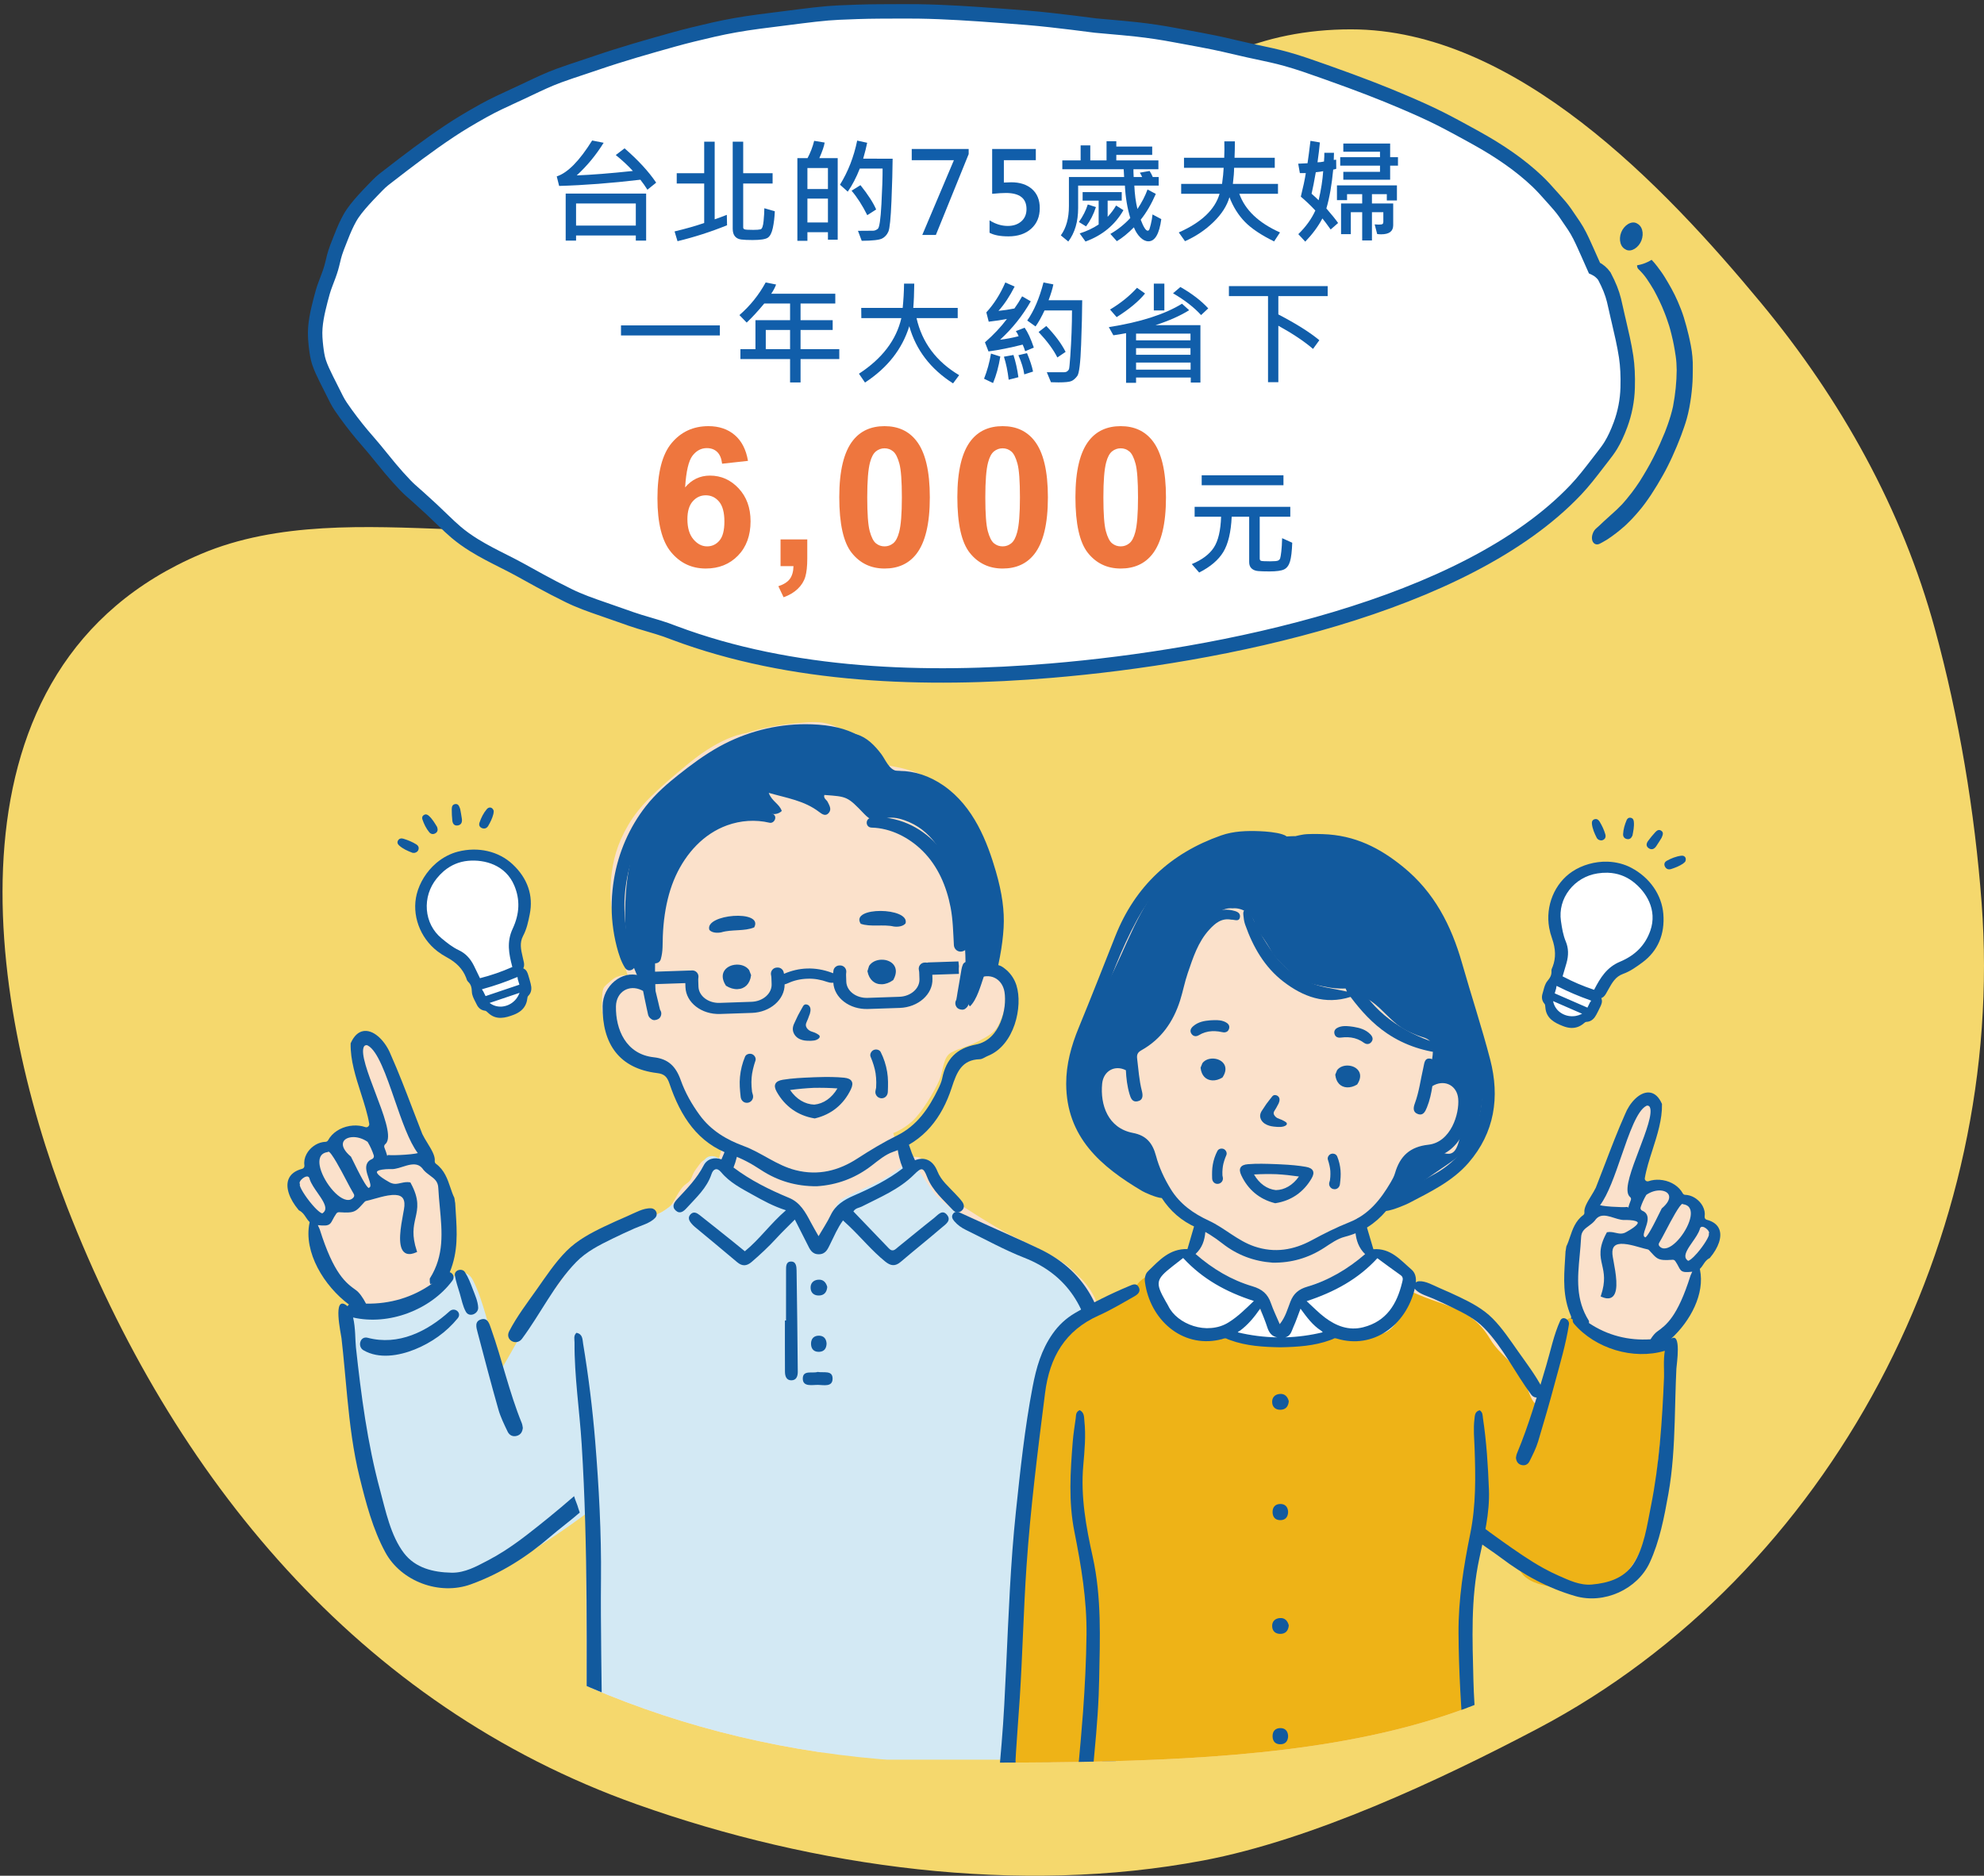 <?xml version="1.0" encoding="utf-8"?>
<!-- Generator: Adobe Illustrator 16.0.0, SVG Export Plug-In . SVG Version: 6.00 Build 0)  -->
<!DOCTYPE svg PUBLIC "-//W3C//DTD SVG 1.1//EN" "http://www.w3.org/Graphics/SVG/1.1/DTD/svg11.dtd">
<svg version="1.1" id="圖層_1" xmlns="http://www.w3.org/2000/svg" xmlns:xlink="http://www.w3.org/1999/xlink" x="0px" y="0px"
	 width="550px" height="520px" viewBox="0 0 550 520" enable-background="new 0 0 550 520" xml:space="preserve">
<rect x="0" y="0" width="550" height="520" fill="#333333" stroke="none"/>
<path fill="#F5D86D" d="M536.354,174.259c-9.046-33.07-25.916-63.428-48.21-90.326C461.286,51.529,420.114,8.144,374.521,8.136
	c-49.854-0.007-76.012,37.723-95.336,79.094c-11.893,25.457-30.42,48.536-56.744,59.008c-32.415,12.895-64.991,1.64-98.278,0.458
	c-22.452-0.798-47.199-2.129-68.455,6.888c-73.374,31.13-59.491,123.531-37.093,181.07c29.052,74.631,80.625,138.09,157.988,165.58
	c49.314,17.521,105.88,25.229,157.001,15.537c30.127-5.711,65.3-22.138,92.61-36.517c81.515-42.919,130.056-136.604,123.13-228.885
	C547.443,225.002,543.063,198.789,536.354,174.259z"/>
<path fill="#FFFFFF" stroke="#125A9E" stroke-width="4" stroke-miterlimit="10" d="M450.798,98.906
	c-0.505-3.334-1.303-6.705-2.065-9.964l-0.268-1.128c-0.15-0.651-0.297-1.3-0.437-1.945c-0.199-0.876-0.396-1.758-0.604-2.636
	c-0.513-2.074-1.333-4.138-2.675-6.683c-0.659-0.925-1.541-1.669-2.563-2.164l-0.063-0.034l-0.11-0.05
	c-0.604-1.407-1.228-2.806-1.869-4.197c-0.302-0.672-0.602-1.337-0.905-2.006c-0.784-1.747-1.721-3.756-2.925-5.547
	c-0.282-0.411-0.562-0.823-0.844-1.236c-0.522-0.774-1.047-1.559-1.591-2.336c-0.946-1.354-2.046-2.581-3.104-3.766l-0.757-0.843
	c-1.24-1.398-2.526-2.849-3.922-4.165c-4.531-4.291-10.188-8.277-17.293-12.182l-0.106-0.062c-3.039-1.676-6.181-3.398-9.332-4.997
	c-3.196-1.62-6.429-3.048-10.291-4.706c-5.959-2.549-12.357-5.018-20.773-8.006l-1.125-0.401c-3.436-1.218-6.973-2.484-10.541-3.479
	c-2.759-0.77-5.62-1.378-8.396-1.964l-2.032-0.436c-1.401-0.307-2.8-0.627-4.194-0.961c-1.826-0.438-3.656-0.85-5.494-1.231
	c-2.402-0.489-4.855-0.94-7.23-1.38c-1.158-0.214-2.327-0.423-3.488-0.643c-3.554-0.676-7.132-1.214-10.729-1.612
	c-2.6-0.273-5.201-0.521-7.807-0.741c-1.197-0.106-2.396-0.212-3.591-0.324c-4.151-0.549-8.309-1.056-12.47-1.52
	c-4.24-0.484-8.573-0.806-12.762-1.116l-1.586-0.116c-7.134-0.528-14.724-1.049-22.161-1.165c-2.926-0.039-5.902-0.021-8.78-0.003
	l-2.18,0.009c-4.117,0.021-8.169,0.184-11.237,0.321c-0.917,0.043-1.881,0.104-2.961,0.191c-2.404,0.2-4.849,0.497-7.206,0.788
	l-0.176,0.021c-4.099,0.505-8.102,1.012-11.89,1.513c-4.563,0.606-8.621,1.332-12.44,2.203c-4.108,0.95-7.555,1.771-11.01,2.736
	c-7.271,2.033-14.385,4.058-21.396,6.455c-1.252,0.429-2.511,0.848-3.769,1.267c-2.204,0.728-4.484,1.481-6.696,2.29
	c-2.851,1.042-5.614,2.355-8.299,3.63c-0.934,0.445-1.865,0.888-2.804,1.322l-1.38,0.632c-2.807,1.295-5.713,2.63-8.448,4.153
	c-3.792,2.122-6.625,3.82-9.187,5.523c-6.117,4.056-11.851,8.447-17.198,12.596l-0.464,0.358c-0.577,0.44-1.165,0.892-1.694,1.389
	c-0.595,0.56-1.154,1.142-1.703,1.708l-0.238,0.247c-0.938,0.971-1.915,1.979-2.824,3.001c-1.337,1.51-2.727,3.13-3.72,4.901
	c-0.837,1.497-1.587,3.141-2.434,5.32c-0.173,0.446-0.345,0.886-0.522,1.329c-0.394,0.979-0.793,1.993-1.119,3.011
	c-0.245,0.762-0.435,1.551-0.61,2.313c-0.155,0.64-0.314,1.304-0.504,1.952c-0.415,1.398-0.952,2.782-1.467,4.12L90.23,78.74
	c-0.571,1.479-0.981,3-1.345,4.416c-0.803,3.167-1.711,6.756-1.495,10.411c0.062,0.962,0.124,1.705,0.209,2.416l0.012,0.118
	c0.185,1.441,0.366,2.936,0.83,4.332c0.524,1.567,1.227,3.036,2.025,4.646c0.902,1.819,1.863,3.757,2.846,5.665
	c0.708,1.38,1.569,2.59,2.61,4.032c2.04,2.805,3.991,5.244,5.959,7.472c1.338,1.515,2.624,3.103,3.874,4.646
	c0.774,0.96,1.551,1.919,2.346,2.867c1.376,1.651,2.81,3.254,4.298,4.806c0.86,0.899,1.825,1.742,2.765,2.562
	c0.282,0.251,0.572,0.496,0.849,0.749c2.404,2.142,4.759,4.338,7.063,6.587c1.081,1.061,2.196,2.086,3.344,3.076
	c1.462,1.249,3.126,2.44,5.081,3.652c2.678,1.653,5.541,3.093,8.312,4.489l0.542,0.271c2.475,1.242,4.932,2.606,7.298,3.918
	l1.791,0.99c2.699,1.482,5.432,2.902,8.195,4.26c3.031,1.496,6.283,2.627,9.436,3.717l0.514,0.178
	c0.687,0.243,1.374,0.484,2.063,0.721l0.432,0.152c1.544,0.546,3.093,1.094,4.646,1.621c-0.06-0.017-0.12-0.033-0.181-0.047
	c1.715,0.589,3.552,1.161,5.774,1.799c1.457,0.419,2.895,0.868,4.277,1.337c0.779,0.282,1.563,0.581,2.35,0.872
	c32.447,12.163,69.558,13.363,104.353,10.461c47.203-3.937,114.771-17.682,145.542-50.147c2.111-2.229,4.006-4.691,5.839-7.071
	c0.438-0.563,0.868-1.13,1.302-1.688l0.241-0.307c0.813-1.052,1.665-2.143,2.349-3.282c0.96-1.585,1.803-3.39,2.653-5.677
	c1.22-3.29,1.892-6.758,1.99-10.266C451.31,104.221,451.17,101.415,450.798,98.906z"/>
<g>
	<path fill="#125A9E" d="M449.418,64.442c-0.38,0.975-0.443,2.037-0.183,2.935c0.266,0.934,0.824,1.52,1.564,1.865
		c1.492,0.709,3.492-0.638,4.235-2.574c0.378-0.975,0.448-2.033,0.188-2.931c-0.27-0.936-0.83-1.519-1.566-1.87
		C452.163,61.161,450.166,62.507,449.418,64.442z M468.743,95.848c-0.189-0.999-0.399-1.987-0.63-2.963
		c-0.389-1.648-0.832-3.283-1.332-4.902c-0.476-1.541-1.06-2.985-1.676-4.411c-1.045-2.42-2.314-4.632-3.628-6.774
		c-0.638-1.039-1.351-2.001-2.063-2.943c-0.484-0.636-1.002-1.247-1.551-1.829c-1.158,0.737-2.51,1.268-4.048,1.536
		c0.021,0.4,0.129,0.794,0.341,1c0.872,0.841,1.684,1.749,2.402,2.798c0.679,0.995,1.315,2.03,1.944,3.086
		c1.063,1.977,2.077,4.008,2.917,6.204c0.216,0.57,0.452,1.129,0.646,1.719c0.229,0.681,0.449,1.362,0.683,2.045
		c0.222,0.679,0.38,1.419,0.573,2.122c0.188,0.696,0.339,1.42,0.507,2.127c-0.035-0.147-0.073-0.299-0.104-0.443
		c0.183,0.917,0.391,1.825,0.535,2.767c0.094,0.582,0.184,1.168,0.273,1.747c0.19,1.229,0.261,2.541,0.277,3.857
		c-0.021,3.272-0.371,6.682-1.015,10.079c-0.389,1.785-0.924,3.535-1.555,5.292c-0.222,0.621-0.46,1.234-0.695,1.854
		c-0.46,1.114-0.932,2.223-1.416,3.325c-0.559,1.271-1.181,2.494-1.801,3.73c-1.148,2.289-2.459,4.479-3.8,6.623
		c-0.722,1.077-1.437,2.136-2.222,3.143c-0.479,0.615-0.964,1.222-1.457,1.818c-0.377,0.457-0.769,0.897-1.159,1.339
		c-0.492,0.515-0.997,1.018-1.515,1.508c-0.603,0.576-1.221,1.117-1.834,1.667c-0.642,0.561-1.272,1.134-1.896,1.717
		c-0.637,0.602-1.265,1.242-1.926,1.78c-0.819,0.659-1.304,1.975-1.188,2.975c0.142,1.236,1.143,1.845,2.189,1.274
		c0.691-0.376,1.384-0.741,2.07-1.176c0.846-0.534,1.679-1.172,2.5-1.789c0.61-0.463,1.214-0.972,1.81-1.488
		c0.313-0.274,0.638-0.536,0.938-0.834c0.372-0.363,0.744-0.731,1.115-1.1c0.508-0.496,0.992-1.064,1.485-1.597
		c0.301-0.329,0.596-0.686,0.891-1.031c0.563-0.658,1.104-1.336,1.619-2.031c0.586-0.795,1.151-1.604,1.701-2.423
		c0.261-0.38,0.498-0.778,0.742-1.165c0.352-0.554,0.706-1.101,1.041-1.658c1.001-1.68,1.994-3.374,2.869-5.143
		c0.431-0.872,0.863-1.738,1.267-2.629c0.438-0.963,0.854-1.935,1.271-2.912c0.249-0.575,0.473-1.164,0.703-1.744
		c0.171-0.436,0.354-0.864,0.513-1.305c0.54-1.5,1.094-2.993,1.523-4.518c0.588-2.066,0.94-4.136,1.228-6.195
		c0.132-0.965,0.22-1.913,0.306-2.871c0.155-1.73,0.151-3.425,0.169-5.11C469.313,99.932,469.13,97.873,468.743,95.848z"/>
</g>
<g>
	<g>
		<defs>
			<path id="SVGID_1_" d="M494.729,298.473c0,34.659-10.989,103.329-30.363,131.313c-39.343,56.827-112.949,58.883-197.136,58.883
				c-125.645,0-227.5-85.152-227.5-190.195c0-105.042,101.855-190.196,227.5-190.196S494.729,193.43,494.729,298.473z"/>
		</defs>
		<clipPath id="SVGID_2_">
			<use xlink:href="#SVGID_1_"  overflow="visible"/>
		</clipPath>
		<g clip-path="url(#SVGID_2_)">
			<path fill="#FBE1CB" d="M206.795,203.269c0,0-6.366,0.553-15.789,8.296c-9.426,7.742-13.729,11.862-16.854,17.168
				c-3.118,5.302-4.305,9.981-4.744,14.881c-0.436,4.901,0,6.899,0.565,11.644c0.56,4.741,4.054,15.165,4.054,15.165
				s-2.432-0.516-4.556,1.397c-2.121,1.906-2.372,1.537-2.558,4.625c-0.189,3.088-0.124,4.773,0.997,7.645
				c1.125,2.87,2.874,5.429,4.868,6.614c1.996,1.188,4.391,2.311,5.722,2.438c1.332,0.121,2.765-0.252,3.577,0.938
				c0.813,1.184,2.561,1.309,3.432,4.429c0.876,3.12,1.563,5.058,3.309,7.802c1.549,2.443,3.466,4.633,5.684,6.489
				c1.994,1.685,6.3,3.558,6.3,3.558s-1.43,4.433-1.492,4.744c-0.066,0.313-1.314-0.873-3.125,0
				c-1.81,0.875-1.499,0.687-3.182,2.932c-1.688,2.25-0.75,2.813-2.873,4.246c-2.12,1.438-3.184,5.461-4.994,6.693
				c-1.808,1.233-0.873,0.732-5.241,2.545c-4.371,1.807-6.679,1.119-12.421,4.364c-5.742,3.248-9.776,7.558-12.189,11.642
				c-2.414,4.09-1.978,3.776-5.472,8.771c-3.496,4.988-5.038,6.857-5.869,8.238c-0.826,1.379-3.991,12.479-3.991,12.479
				l-3.494-11.482l-5.35-12.281l-2.292-6.127c0,0-1.533-0.688-3.218,0.937c-1.685,1.621-2.124-0.75-2.124-0.937
				c0-0.188,1.313-1.998,2.061-6.617c0.75-4.619-0.125-11.668-1.435-15.914c-1.313-4.245-2.498-4.744-3.932-7.21
				c-1.438-2.462-0.625-2.027-2.248-5.396c-1.622-3.369-1.062-2.746-2.246-5.613c-1.188-2.875-4.806-13.857-7.117-18.163
				c-2.31-4.308-2.038-5.933-4.42-6.429c-2.379-0.5-3.333-1.372-3.792,1.123c-0.46,2.496-1.912,2.257,0,6.935
				c1.91,4.673,2.928,7.669,3.792,10.915c0.863,3.245,2.987,3.12,1.115,4.741c-1.874,1.625-1.187,0.999-4.435,1.125
				c-3.241,0.126-3.808-0.505-5.366,1.122c-1.561,1.623,0.5,1.248-1.81,2.496c-2.308,1.25-2.308,1.123-3.682,2.188
				c-1.373,1.058-2.197,2.185-2.347,2.744c-0.152,0.562,1.285,0.751-0.524,2.438c-1.811,1.681-1.166-1.127-3.048,1.992
				c-1.882,3.122-2.506,2.916-1.446,5.672c1.06,2.754,2.311,3.004,3.308,4.563c0.999,1.563,1.611,0.379,1.711,2.125
				c0.1,1.741-0.398,0.063,0.286,4.116c0.688,4.059,0.127,2.809,2.248,7.055c2.122,4.241,4.494,8.068,7.239,10.12
				c2.747,2.05,4.555,0.925,3.307,3.235c-1.247,2.308-0.935,0.996-2.683,1.561c-1.748,0.563-1.873,1.9-1.873,1.9
				s0.615,3.439,0.841,6.138c0.224,2.694,3.734,25.288,4.381,30.155c0.645,4.865,0.708,7.238,3.267,14.912
				c2.561,7.679,2.621,10.487,6.116,14.359c3.494,3.866,4.119,5.176,9.052,6.301c4.93,1.123,12.295,0.312,17.722-3.122
				c5.43-3.431,9.799-6.054,13.355-9.176c3.557-3.117,11.605-8.922,11.605-8.922v21.966l0.128,37.885l-0.063,9.362h147.019
				l0.412-30.438l-1.341-46.928c0,0-1.995-33.088-3.187-41.812c-1.188-8.723-5.697-12.147-8.715-14.997
				c-3.015-2.849-11.877-6.952-16.367-9.133c-4.493-2.181-14.212-8.546-16.646-10.14c-2.426-1.592-5.781-5.278-6.952-7.791
				c-1.173-2.517-0.756-3.521-2.263-3.771c-1.509-0.254-2.094,0-3.353,0.836c-1.26,0.841-3.518-7.512-3.518-7.512
				s2.597-0.865,5.274-3.296c2.686-2.432,6.168-8.346,7.443-11.256c1.274-2.905,0.992-6.59,3.477-7.852
				c2.487-1.255,4.666-1.591,7.517-3.099c2.85-1.51,4.691-2.602,5.531-4.606c0.839-2.011,1.676-3.463,1.758-6.09
				c0.087-2.627-0.082-4.928-0.919-7.045c-0.839-2.116-5.112-3.861-5.112-3.861s2.597-12.902,2.01-16.47
				c-0.588-3.569-3.854-16.224-3.854-16.224s-4.521-9.637-7.957-13.573c-3.438-3.938-6.789-6.134-11.063-7.34
				c-4.272-1.206-7.763-1.206-9.075-2.549c-1.313-1.338-1.256-4.521-6.521-7.205c-5.266-2.681-6.774-3.854-13.057-3.352
				c-6.286,0.501-9.47,1.172-11.731,1.677C209.093,202.478,206.795,203.269,206.795,203.269L206.795,203.269z"/>
			<path fill="#D3E9F4" d="M307.875,382.813c0-1.219-0.364-11.521-2.173-17.196c-1.812-5.677-10.407-14.398-13.425-16.9
				c-3.019-2.504-17.498-6.466-20.273-7.478c-2.776-1.008-12.549-9.79-12.549-9.79s-4.347-6.005-5.193-7.813
				c-0.694-1.497-0.902-2.171-1.495-2.545c-1.989,1.853-4.214,3.466-6.524,4.937c-4.267,2.726-9.164,4.158-13.477,6.763
				c-1.093,1.629-2.148,3.286-3.016,5.049c-0.799,1.624-1.434,3.649-2.866,4.834c-0.529,0.434-1.104,0.255-1.544-0.175
				c-1.259-1.771-2.564-3.51-3.773-5.311c-1.037-2.074-2.582-3.942-4.829-4.515l-0.005-0.01l-8.325-4.26l-7.178-4.517
				c-0.445-1.196-1.304-2.392-2.411-2.997c-1.303-0.714-2.895-0.463-3.657,0.887c-0.184,0.316-0.22,0.697-0.099,1.043
				c-0.732,1.144-1.265,2.521-1.927,3.566c-1.541,2.463-3.429,4.69-5.606,6.613c-3.899,3.438-8.548,5.813-13.544,7.037
				c-4.771,2.444-10.606,5.487-13.125,7.388c-0.004,0.001-0.008,0.003-0.011,0.007c-0.05,0.102-0.104,0.199-0.172,0.295
				c-1.992,2.842-3.943,5.726-5.953,8.566c-1.27,1.389-2.565,2.758-3.755,4.201c-1.741,2.11-3.313,4.353-4.77,6.668
				c-0.171,0.188-0.341,0.383-0.516,0.569c-0.027,0.138-0.063,0.28-0.096,0.422c-0.053,0.092-0.112,0.182-0.167,0.271
				c-1.609,2.672-3.108,5.413-4.663,8.119c-0.566,0.991-1.152,1.976-1.744,2.947c-0.334-0.937-0.647-1.88-0.94-2.829
				c-0.422-1.97-0.879-3.933-1.817-6.394c-0.52-1.904-1.037-3.814-1.603-5.707c-0.972-3.254-1.999-6.66-3.569-9.677
				c-0.715-1.382-1.924-2.405-3.551-1.896c-1.136,0.354-2.106,1.24-2.637,2.318c-0.198,0.254-0.39,0.512-0.588,0.748
				c-0.398,0.299-0.79,0.596-1.176,0.862c-2.124,1.462-4.362,2.812-6.775,3.72c-5.722,2.168-11.905,2.45-17.931,2.967
				c-0.103,0.008-0.204,0.024-0.303,0.053c-0.013,0.027-0.021,0.055-0.035,0.08c-0.567,1.158-0.799,2.388-1.061,3.621
				c0.08,2.643,0.564,5.313,0.743,7.929c0.224,1.601,0.453,3.196,0.704,4.792c0.717,4.559,1.54,9.102,2.386,13.634
				c0.864,4.641,1.766,9.272,2.688,13.896c0.859,4.313,1.591,8.693,2.827,12.91c1.113,3.79,2.763,7.403,5.087,10.596
				c2.151,2.962,4.953,6.303,8.301,7.903c3.559,1.702,8.094,0.393,11.622-0.813c3.872-1.326,7.533-3.229,11.062-5.301
				c7.252-4.257,14.32-8.945,21.037-14.048c0.208,0.455,0.29,0.957,0.175,1.388c-0.689,2.516-0.373,5.109-0.156,7.675
				c0.225,2.597,0.189,5.178,0.119,7.781c-0.066,2.432-0.089,4.874-0.146,7.315c0.132,0.286,0.215,0.6,0.212,0.928
				c-0.002,9.507-0.18,19.013-0.342,28.521c0.011,0.482,0.02,0.968,0.015,1.451c-0.007,0.632-0.03,1.265-0.069,1.896
				c-0.065,4.007-0.124,8.014-0.163,12.021H308.15v-50.495C308.148,437.335,307.875,384.032,307.875,382.813L307.875,382.813z"/>
			<path fill="#125A9E" d="M265.833,267.795c-0.038-0.422-0.084-0.843-0.138-1.263l-8.182,0.273c-0.09,0.004-0.177,0.014-0.26,0.025
				c-0.092,0.016-0.18,0.037-0.261,0.061c-0.158-0.039-0.321-0.056-0.483-0.049l-0.178,0.004c-0.506,0.016-0.978,0.258-1.285,0.658
				c-0.314,0.408-0.429,0.936-0.313,1.438c0.056,0.242,0.085,0.486,0.093,0.729l0.063,1.789c0.088,2.584-2.413,4.771-5.571,4.877
				l-8.828,0.302c-3.157,0.107-5.796-1.908-5.882-4.492l-0.06-1.789c-0.009-0.244,0.006-0.488,0.044-0.729
				c0.082-0.51-0.069-1.027-0.411-1.414c-0.336-0.38-0.82-0.59-1.328-0.572l-0.181,0.008c-0.782,0.024-1.453,0.584-1.606,1.326
				c-0.056,0.277-0.09,0.562-0.109,0.84c-0.107-0.047-0.217-0.092-0.326-0.135c-2.308-0.863-4.632-1.26-6.907-1.182
				c-2.134,0.067-4.277,0.563-6.381,1.465c-0.028-0.161-0.063-0.321-0.106-0.48c-0.203-0.766-0.911-1.287-1.703-1.256l-0.181,0.008
				c-0.504,0.019-0.975,0.259-1.283,0.656c-0.315,0.41-0.43,0.936-0.315,1.441c0.057,0.235,0.087,0.479,0.095,0.727l0.062,1.789
				c0.086,2.584-2.411,4.773-5.568,4.877l-8.831,0.303c-3.157,0.104-5.796-1.91-5.885-4.494l-0.06-1.787
				c-0.008-0.245,0.007-0.49,0.045-0.731c0.081-0.51-0.068-1.027-0.408-1.414c-0.336-0.38-0.823-0.59-1.329-0.572l-0.186,0.009
				c-0.076,0.004-0.153,0.012-0.229,0.024c-0.083-0.01-0.172-0.011-0.265-0.01l-11.006,0.373c0.131,0.568,0.208,1.147,0.267,1.714
				c0.063,0.572,0.112,1.148,0.194,1.722l9.334-0.316l0.037,1.114c0.146,4.276,4.448,7.616,9.595,7.442l8.828-0.3
				c5.077-0.17,9.104-3.703,9.067-7.909c0.357-0.088,0.706-0.211,1.038-0.369c1.609-0.739,3.354-1.134,5.328-1.198h0.101
				c1.779-0.056,3.519,0.243,5.478,0.929c0.418,0.146,0.838,0.216,1.218,0.205c0.119-0.007,0.231-0.021,0.337-0.038
				c0.242,4.207,4.501,7.467,9.582,7.297l8.828-0.297c5.147-0.174,9.219-3.801,9.069-8.076l-0.035-1.115l7.38-0.248
				c-0.011-0.229-0.026-0.459-0.032-0.689C265.786,268.814,265.777,268.298,265.833,267.795L265.833,267.795z"/>
			<path fill="#125A9E" d="M273.546,240.759c-0.512-1.984-1.118-3.942-1.817-5.869c-1.353-3.709-3.09-7.301-5.303-10.467
				c-4.219-6.038-10.424-10.052-17.708-10.709c-2.207-0.195-3.23-3.099-4.424-4.68c-1.764-2.322-3.953-4.611-6.795-5.439
				c-19.792-5.773-41.141,2.682-54.224,18.479c-1.243,1.507-2.313,3.093-3.421,4.697c-4.634,6.735-6.154,15.224-6.498,23.308
				c-0.167,3.996-0.082,8.026,0.646,11.96c0.683,3.654,1.912,7.187,3.648,10.475c0.334,0.127,0.666,0.24,0.963,0.439
				c0.887,0.586,1.455,1.386,1.692,2.438c0.157,0.688,0.311,1.369,0.468,2.059c0.34,0.451,0.681,0.906,1.042,1.346
				c-0.089-3.309-0.2-6.616-0.232-9.924c-0.032-3.471,0.443-7.016,0.325-10.459c-0.012-7.713,2.389-14.652,5.999-21.299
				c0.887-1.631,1.696-3.356,3.092-4.558c6.51-5.615,13.484-9.461,22.168-7.058c1.134,0.313,2.498,0.34,3.555-0.669
				c-0.68-2.025-2.753-2.641-3.615-5.027c5.052,1.453,9.855,2.141,13.959,5.282c0.849,0.645,1.811,1.331,2.694,0.263
				c0.844-1.021,0.166-2.041-0.314-3.031c-0.311-0.63-1.21-0.95-0.925-1.931c6.334,0.461,6.396,0.391,11.083,5.29
				c1.583,1.655,3.036,2.303,5.127,1.459c2.022-0.813,4.053-0.438,6.129,0.306c7.284,2.611,10.895,8.991,13.314,16.226
				c3.041,9.087,3.632,18.663,3.506,28.266c-0.025,2.041,0.001,4.047,0.577,5.967c0.131,0.433,0.297,0.805,0.624,1.086
				c1.904-1.758,3.002-5.797,3.844-8.258c1.051-3.087,1.804-6.268,2.246-9.498C275.932,254.27,275.301,247.509,273.546,240.759
				L273.546,240.759z M309.51,449.94l-0.002-3.313c-0.104-22.433-0.463-48.302-3.041-74.056
				c-1.188-11.813-7.137-20.957-18.139-26.262c-4.75-2.289-9.598-4.379-14.39-6.564c-2.556-1.16-5.104-2.34-7.662-3.497
				c-0.728-0.327-1.505-0.539-2.067,0.245c-0.554,0.762-0.174,1.453,0.351,2.07c0.898,1.056,2.026,1.832,3.25,2.428
				c5.354,2.603,10.594,5.515,16.12,7.683c12.36,4.85,17.756,14.53,19.08,26.932c1.2,11.25,0.961,22.597,1.521,33.896
				c0.359,7.22,0.566,14.439,0.681,21.66c0.112,7.227,0.14,14.448,0.129,21.678c-0.009,7.225-0.043,14.449-0.05,21.676
				c0,4.305,0.025,8.611,0.033,12.916c0,0.164,0,0.328,0.049,0.482c0.066,0.221,0.223,0.4,0.38,0.563
				c0.313,0.314,0.679,0.587,1.095,0.737c0.892,0.322,2.094-0.047,2.477-0.968c0.136-0.316,0.154-0.659,0.16-1.006
				c0.002-0.056,0.002-0.112,0.002-0.171c0.021-5.939,0.037-11.878,0.037-17.815C309.523,462.815,309.51,456.379,309.51,449.94
				L309.51,449.94z"/>
			<path fill="#125A9E" d="M264.763,330.896c-1.792-1.933-3.888-3.637-4.889-6.164c-1.289-3.26-3.693-4.074-6.223-3.082
				c-0.323-0.678-0.625-1.365-0.903-2.063c-0.236-0.614-0.453-1.236-0.65-1.864c-0.111-0.347-0.25-0.686-0.368-1.027
				c-0.941,0.629-1.9,1.228-2.897,1.746c0.01,0.137,0.021,0.272,0.042,0.406c0.104,0.65,0.231,1.297,0.382,1.941
				c0.258,1.059,0.599,2.096,1.019,3.1c-4.149,3.209-8.814,5.482-13.585,7.56c-2.726,1.188-5.073,2.606-6.419,5.425
				c-0.921,1.927-2.123,3.714-3.352,5.829c-0.874-1.552-1.565-2.716-2.193-3.911c-1.433-2.729-2.917-5.438-5.946-6.694
				c-5.463-2.266-10.709-4.861-15.44-8.434c0.348-0.898,0.658-1.81,0.878-2.752c0.15-0.64,0.283-1.288,0.385-1.938
				c0.064-0.422,0.077-0.851,0.092-1.271c-0.945-0.484-1.88-0.991-2.747-1.588c-0.118,0.597-0.384,1.156-0.567,1.731
				c-0.198,0.628-0.417,1.249-0.654,1.862c-0.226,0.573-0.468,1.141-0.728,1.698c-1.979-0.715-3.994-0.129-4.926,1.679
				c-1.876,3.647-4.655,6.462-7.379,9.384c-0.852,0.915-1.543,2.063-0.375,3.125c1.186,1.074,2.209,0.216,3.049-0.713
				c2.62-2.886,5.583-5.505,6.871-9.396c0.461-1.403,1.501-1.928,2.655-0.533c2.404,2.896,5.682,4.556,8.877,6.333
				c2.785,1.55,5.563,3.106,9.105,4.233c-4.345,3.764-7.273,8-11.394,11.369c-1.168-0.949-2.271-1.857-3.388-2.753
				c-3.057-2.442-6.106-4.899-9.186-7.313c-0.759-0.592-1.665-1.065-2.504-0.154c-0.803,0.877-0.382,1.734,0.267,2.507
				c0.274,0.325,0.568,0.641,0.896,0.911c3.92,3.271,7.871,6.497,11.763,9.808c1.443,1.227,2.682,1.121,4.063-0.07
				c2.386-2.061,4.69-4.192,6.819-6.524c1.564-1.717,3.257-3.314,5.128-5.204c1.309,2.582,2.393,4.699,3.455,6.821
				c0.688,1.385,1.265,2.825,3.218,2.801c1.955-0.027,2.472-1.534,3.159-2.896c1.065-2.121,1.962-4.332,3.52-6.486
				c0.71,0.656,1.208,1.107,1.694,1.57c3.385,3.229,6.357,6.873,10.012,9.834c1.488,1.201,2.734,1.414,4.275,0.1
				c3.756-3.204,7.617-6.276,11.363-9.49c1.022-0.877,2.774-1.94,1.522-3.519c-1.351-1.7-2.593,0.038-3.633,0.851
				c-3.347,2.622-6.615,5.351-9.93,8.013c-0.761,0.613-1.487,1.554-2.583,0.401c-3.273-3.442-6.571-6.856-9.838-10.251
				c0.619-0.979,1.564-0.97,2.307-1.346c5.064-2.591,10.387-4.763,14.514-8.877c2.073-2.068,2.563-2.041,3.615,0.673
				c1.476,3.789,4.516,6.332,7.169,9.189c0.629,0.674,1.539,0.844,2.32,0.234c0.896-0.693,0.862-1.664,0.275-2.511
				C266.187,332.369,265.453,331.643,264.763,330.896L264.763,330.896z M166.886,480.271c-0.014-3.611-0.046-7.228-0.085-10.843
				c-0.081-7.228-0.19-14.455-0.219-21.681c-0.016-3.326-0.01-6.65,0.022-9.977c0.124-12.768-0.572-25.509-1.606-38.224
				c-0.745-9.069-1.864-18.104-3.354-27.081c-0.181-1.122-0.084-2.641-1.845-2.971c-0.864,0.81-0.528,1.767-0.531,2.659
				c-0.056,9.462,1.392,18.817,1.983,28.237c0.454,7.215,0.765,14.436,0.973,21.661c0.21,7.221,0.319,14.442,0.373,21.669
				c0.057,7.226,0.051,14.449,0.037,21.676c-0.016,7.175-0.039,14.351-0.041,21.523v1.044c0,0.285,0,0.584,0.085,0.856
				c0.441,1.44,2.51,1.577,3.501,0.693c1.084-0.968,0.704-2.552,0.707-3.828C166.893,483.886,166.893,482.075,166.886,480.271
				L166.886,480.271z M292.295,372.324c-0.945,6.647-1.963,13.292-2.646,19.972c-0.721,7.167-1.266,14.35-1.635,21.543
				c-0.367,7.183-0.613,14.37-0.734,21.562c-0.123,7.19-0.178,14.383-0.162,21.574c0.005,7.194,0.052,14.389,0.083,21.582
				c0.009,1.717,0.013,3.433,0.021,5.147c0,0.86-0.006,1.721,0.01,2.577c0.009,0.782-0.129,1.666,0.11,2.422
				c0.222,0.691,0.78,1.223,1.482,1.406c0.851,0.208,1.741-0.137,2.229-0.863c0.429-0.637,0.269-1.42,0.269-2.155
				c0.011-1.809,0.018-3.617,0.023-5.423c0.016-3.617,0.031-7.235,0.045-10.854c0.028-7.235,0.058-14.466,0.084-21.7l0.088-21.701
				c0.008-1.483,0.011-2.967,0.021-4.449c0.065-16.938,2.612-33.738,3.043-50.66c0.024-0.896,0.429-1.865-0.571-2.824
				C292.432,369.861,292.441,371.251,292.295,372.324L292.295,372.324z"/>
			<path fill="#125A9E" d="M219.175,349.739c-1.323,0.085-1.265,1.428-1.268,2.462c-0.018,4.628-0.009,9.252-0.009,13.884h-0.308
				c0,4.721-0.017,9.445,0.015,14.17c0.008,1.194,0.351,2.415,1.78,2.408c1.414-0.007,1.784-1.188,1.772-2.408
				c-0.087-9.349-0.182-18.697-0.333-28.053C220.81,351.111,220.695,349.639,219.175,349.739L219.175,349.739z M226.657,380.339
				c-1.386,0.482-4.115-0.629-4.109,1.849c0.008,2.393,2.656,1.705,4.281,1.742c1.542,0.032,3.979,0.635,3.979-1.738
				C230.809,379.798,228.352,380.637,226.657,380.339L226.657,380.339z M226.841,354.766c-1.368,0.104-2.233,0.984-2.121,2.426
				c0.103,1.304,1.023,1.98,2.283,1.959c1.386-0.022,2.188-0.808,2.326-2.362C229.007,355.539,228.243,354.658,226.841,354.766
				L226.841,354.766z M227.069,370.29c-1.427-0.033-2.268,0.818-2.237,2.295c0.027,1.487,0.903,2.267,2.337,2.174
				c1.322-0.079,1.935-0.961,1.974-2.276C229.073,371.135,228.36,370.316,227.069,370.29z"/>
			<g>
				<path fill="#125A9E" d="M159.148,414.779c-1.752,1.559-5.415,4.617-7.242,6.095c-3.942,3.177-7.88,6.378-12.153,9.109
					c-1.466,0.941-2.974,1.816-4.519,2.622c-3.132,1.626-6.353,3.469-10.069,3.391c-5.102-0.106-10.025-1.312-13.176-5.428
					c-3.705-4.841-5.096-11.808-6.632-17.479c-3.516-12.993-5.247-26.313-6.689-39.604c-0.2-1.834-0.1-5.432-0.787-8.238
					c9.926,2.275,21.467-2.098,27.518-10.199c0.751-1.014,0.168-2.089-0.715-2.358c2.353-5.729,2.018-11.084,1.653-16.748
					c-0.05-0.799-0.103-1.605-0.147-2.438c-0.016-0.089-0.034-0.176-0.056-0.262c-0.011-0.048-0.015-0.062-0.06-0.442l-0.122-0.733
					l-0.017-0.047l-0.013-0.02c-0.41-0.83-0.727-1.769-1.063-2.765c-0.771-2.284-1.646-4.875-3.993-6.596
					c-0.246-0.178-0.377-0.473-0.344-0.773c0.162-1.417-0.906-3.156-2.039-5.008c-0.496-0.813-1.014-1.653-1.387-2.435
					c-0.013-0.022-0.021-0.048-0.032-0.071c-0.925-2.348-1.835-4.701-2.731-7.062l-0.034-0.092
					c-1.917-5.02-3.727-9.756-6.007-14.899c-1.309-3.301-4.282-6.697-7.223-6.494c-0.109,0.008-0.218,0.023-0.328,0.039
					c-1.447,0.236-2.627,1.362-3.505,3.334l-0.028,0.063v0.07c-0.102,4.561,1.4,9.246,2.854,13.777
					c0.949,2.963,1.845,5.76,2.298,8.444c0.075,0.46-0.237,0.895-0.697,0.97c-0.022,0.004-0.046,0.006-0.069,0.008
					c-0.11,0.006-0.222-0.009-0.326-0.045c-1.035-0.363-2.211-0.512-3.399-0.428c-0.311,0.021-0.62,0.057-0.928,0.106
					c-2.628,0.436-4.865,1.918-5.98,3.963c-0.143,0.261-0.41,0.428-0.706,0.443l-0.044,0.002c-0.077,0.002-0.153,0.01-0.23,0.014
					c-0.16,0.011-0.324,0.027-0.486,0.059c-1.826,0.304-3.602,1.605-4.514,3.316c-0.544,1.013-0.747,2.093-0.592,3.121
					c0.064,0.442-0.191,0.855-0.602,0.963c-2.009,0.523-3.298,1.525-3.833,2.979c-0.814,2.214,0.254,5.384,2.863,8.482l0.046,0.05
					l0.063,0.031c0.934,0.476,1.381,1.155,1.855,1.877c0.307,0.463,0.622,0.938,1.068,1.362l-0.042,0.195
					c-1.696,8.143,4.021,17.516,10.932,22.656c-0.159,0.135-0.298,0.29-0.409,0.465c-0.104-0.103-0.216-0.195-0.334-0.279
					c-3.863-2.754-1.464,7.922-1.324,9.137c0.628,5.463,1.064,10.939,1.599,16.41c0.725,7.425,1.619,14.86,3.422,22.15
					c1.738,7.026,3.637,14.405,7.17,20.875c4.354,7.97,14.918,11.979,23.675,8.807c8.32-3.013,15.583-7.636,22.105-13.289
					c1.97-1.703,6.135-4.881,8.079-6.604c-0.103-0.418-0.279-0.714-0.381-1.125C160.073,417.158,159.438,415.836,159.148,414.779
					L159.148,414.779z M100.873,290.186c0.125-0.252,0.374-0.418,0.653-0.438c0.132-0.01,0.264,0.018,0.383,0.076
					c2.779,1.388,5.178,8.348,7.496,15.076c1.967,5.699,4,11.595,6.417,14.773c-0.234,0.063-0.473,0.114-0.714,0.151
					c-0.689,0.115-1.663,0.214-2.811,0.295c-1.897,0.134-3.895,0.174-4.541,0.095l-0.187-0.023l-0.122,0.146
					c-0.029,0.035-0.062,0.068-0.096,0.101c-0.219-0.778-0.48-1.543-0.785-2.293c-0.134-0.332-0.046-0.711,0.21-0.924
					c0.175-0.141,0.315-0.313,0.433-0.52c1.247-2.183-0.889-7.804-3.15-13.754C102.028,297.598,99.925,292.064,100.873,290.186
					L100.873,290.186z M95.099,316.775c0.209-0.754,0.961-1.291,2.063-1.475c0.148-0.023,0.301-0.041,0.455-0.056
					c1.398-0.094,2.965,0.384,4.294,1.312c0.015,0.024,0.026,0.051,0.042,0.075c0.683,1.153,1.238,2.379,1.657,3.651
					c0.142,0.412-0.059,0.864-0.459,1.036c-0.604,0.242-1.027,0.589-1.307,1.057c-0.709,1.195-0.154,2.819,0.337,4.256
					c0.418,1.232,0.785,2.302,0.218,2.589l-0.084,0.043l-0.055,0.082c-0.35-0.021-1.355-1.285-4.16-7.056
					c-0.343-0.71-0.614-1.271-0.784-1.577l-0.032-0.06l-0.049-0.039C95.565,319.191,94.809,317.826,95.099,316.775L95.099,316.775z
					 M90.717,319.406l0.214-0.034l0.037-0.042l0.05-0.066l-0.005-0.148l0.011,0.146c0.776-0.053,3.642,5.408,4.867,7.744
					c0.824,1.564,1.6,3.047,2.174,3.985c0.192,0.305,0.164,0.698-0.068,0.973c-0.326,0.374-0.719,0.604-1.159,0.678
					c-0.063,0.01-0.125,0.016-0.188,0.021c-2.95,0.204-7.372-5.616-8.027-9.569C88.378,321.611,88.541,319.768,90.717,319.406
					L90.717,319.406z M86.587,334.007c-2.067-2.399-3.636-5.08-3.47-5.592l0.046-0.143l-0.074-0.135
					c-0.102-0.179-0.005-0.434,0.061-0.566c0.305-0.641,1.148-1.297,1.8-1.403c0.037-0.007,0.075-0.012,0.113-0.015
					c0.273-0.02,0.653,0.039,0.797,0.785c0.408,1.222,1.309,2.51,2.177,3.754c1.156,1.66,2.354,3.377,2.127,4.589
					c-0.081,0.424-0.334,0.78-0.781,1.083l-0.011,0.004C89.109,336.391,88.227,335.909,86.587,334.007z M88.625,340.779
					l-0.021-0.043c-0.089-0.17-0.166-0.356-0.245-0.549c-0.075-0.184-0.157-0.364-0.246-0.543c0.854,0.096,1.526,0.139,2.042,0.1
					c0.116-0.005,0.231-0.018,0.346-0.036c0.998-0.166,1.289-0.729,1.733-1.582c0.233-0.453,0.528-1.017,1.018-1.712
					c0.173-0.236,0.454-0.368,0.747-0.352c1.292,0.086,2.079,0.103,2.708,0.06c0.218-0.017,0.413-0.035,0.595-0.064
					c1.371-0.228,1.983-0.902,3.208-2.25c0.175-0.191,0.36-0.4,0.568-0.623c0.116-0.129,0.271-0.218,0.441-0.254
					c0.648-0.129,1.432-0.353,2.268-0.591c1.182-0.33,2.521-0.71,3.771-0.917c0.406-0.066,0.785-0.111,1.132-0.138
					c1.292-0.09,2.188,0.113,2.739,0.617c0.536,0.494,0.762,1.324,0.675,2.464c-0.026,0.436-0.17,1.206-0.352,2.181
					c-0.64,3.46-1.604,8.687,0.164,10.487c0.453,0.465,1.054,0.677,1.784,0.621c0.109-0.009,0.22-0.021,0.328-0.041
					c0.456-0.082,0.899-0.222,1.319-0.416l0.291-0.125l-0.1-0.304c-1.438-4.313-0.891-6.76-0.357-9.123
					c0.597-2.64,1.157-5.137-1.342-9.7l-0.08-0.147l-0.167-0.028c-0.345-0.057-0.695-0.071-1.044-0.045
					c-0.196,0.014-0.391,0.037-0.584,0.071c-0.287,0.045-0.564,0.107-0.843,0.171c-0.271,0.059-0.525,0.118-0.784,0.161
					c-0.187,0.029-0.347,0.05-0.497,0.06c-0.463,0.033-1.175,0.012-2.063-0.543c-3.189-1.781-3.33-2.559-3.294-2.752
					c0.018-0.102,0.167-0.437,1.398-0.637c0.296-0.053,0.638-0.09,1.017-0.115c0.642-0.041,1.284-0.054,1.927-0.039
					c0.031,0,0.062,0,0.09-0.002l0.07-0.006c0.157-0.012,0.318-0.031,0.496-0.063c0.661-0.106,1.346-0.325,2.082-0.558
					c0.732-0.231,1.49-0.477,2.222-0.595c0.194-0.032,0.385-0.057,0.563-0.069c1.346-0.092,2.279,0.363,3.033,1.487
					c0.553,0.658,1.192,1.124,1.812,1.58c1.215,0.888,2.26,1.654,2.313,3.509c0.094,1.793,0.259,3.584,0.422,5.317
					c0.638,6.854,1.244,13.324-2.738,19.67l-0.051,0.078l-0.004,0.092c-0.03,0.599,0.006,1.021,0.115,1.328l0.048,0.148l0.145-0.06
					c0.135-0.054,0.271-0.104,0.409-0.157c-5.412,3.861-11.7,5.728-18.386,5.598c-0.939-1.807-1.907-3.109-2.781-3.735
					C95.952,355.714,92.547,353.277,88.625,340.779L88.625,340.779z"/>
				<path fill="#125A9E" d="M132.412,369.427c1.873,7.104,3.728,14.214,5.739,21.274c0.607,2.146,1.614,4.186,2.582,6.202
					c0.468,0.977,1.416,1.486,2.574,1.145c0.981-0.29,1.497-1.009,1.631-2.188c-0.07-0.336-0.1-0.862-0.291-1.329
					c-3.476-8.521-5.446-17.532-8.513-26.185c-0.464-1.309-0.895-3.119-2.772-2.572C131.489,366.321,132.05,368.063,132.412,369.427
					L132.412,369.427z M124.651,363.506c-6.261,5.654-14.219,9.604-22.721,7.364c-2.129-0.563-2.893,2.447-1.191,3.443
					c4.291,2.513,9.877,1.554,14.265-0.221c4.604-1.863,8.737-4.779,11.884-8.631C128.126,363.945,126.04,362.253,124.651,363.506
					L124.651,363.506z M126.1,353.614c0.299,1.725,0.875,3.356,1.375,5.03c0.504,1.686,0.811,3.476,1.67,5.01
					c0.946,1.691,3.5,0.572,3.417-1.172c-0.085-1.739-0.884-3.467-1.495-5.086c-0.616-1.631-1.234-3.268-2.185-4.737
					C128.107,351.456,125.835,352.084,126.1,353.614L126.1,353.614z M180.519,334.979c-2.18-0.144-4.633,1.334-6.607,2.17
					c-2.156,0.922-4.294,1.886-6.411,2.894c-3.775,1.802-7.49,3.787-10.471,6.782c-3.116,3.129-5.625,6.938-8.166,10.537
					c-2.66,3.769-5.591,7.606-7.714,11.709c-1.249,2.406,1.998,4.168,3.555,2.076c5.144-6.927,8.941-15.004,15.004-21.248
					c2.85-2.937,6.472-4.746,10.109-6.521c2.009-0.982,4.036-1.925,6.081-2.827c1.826-0.809,4.334-1.44,5.719-2.918
					C182.572,336.616,181.86,335.066,180.519,334.979L180.519,334.979z"/>
			</g>
			<path fill="#125A9E" d="M225.687,310.033l0.176,0.03l0.183-0.043c4.439-1.076,7.843-3.854,9.833-8.027
				c0.464-0.988,0.532-1.704,0.21-2.249c-0.32-0.554-1.021-0.876-2.124-0.98c-2.148-0.203-4.436-0.244-7.424-0.144l-1.179,0.037
				l-0.324,0.021c-2.642,0.104-5.368,0.229-8.019,0.657c-1.092,0.179-1.771,0.55-2.052,1.12c-0.285,0.567-0.173,1.276,0.362,2.231
				C217.6,306.723,221.175,309.26,225.687,310.033L225.687,310.033z M225.575,301.582c2.193-0.046,4.388,0.007,6.576,0.156
				c-1.567,2.657-3.843,4.243-6.407,4.491c-2.596-0.076-4.973-1.502-6.719-4.047C221.198,301.884,223.384,301.684,225.575,301.582
				L225.575,301.582z M209.427,294.031c0.252-0.721-0.297-1.561-0.959-1.801c-0.672-0.244-1.615-0.021-1.922,0.697
				c-0.752,1.783-1.227,3.67-1.409,5.596c-0.188,1.879-0.018,3.685,0.184,5.55c0.108,1.034,0.936,1.815,2.019,1.633
				c0.941-0.159,1.575-1.054,1.415-1.995c-0.013-0.071-0.029-0.144-0.05-0.213c-0.072-0.229-0.139-0.471-0.197-0.707
				c-0.012-0.063-0.024-0.106-0.032-0.139c0-0.029-0.003-0.074-0.013-0.148c-0.054-0.429-0.094-0.856-0.12-1.287
				c-0.053-0.829-0.047-1.661,0.019-2.489C208.462,297.357,208.906,295.523,209.427,294.031L209.427,294.031z M242.879,301.49
				c-0.006,0.031-0.011,0.074-0.024,0.14c-0.038,0.241-0.087,0.481-0.146,0.721c-0.215,0.932,0.367,1.861,1.3,2.075
				c0.07,0.017,0.142,0.027,0.213,0.035c1.089,0.109,1.863-0.729,1.901-1.768c0.074-1.875,0.125-3.686-0.19-5.547
				c-0.313-1.908-0.916-3.76-1.787-5.486c-0.353-0.699-1.313-0.854-1.962-0.57c-0.646,0.285-1.138,1.162-0.841,1.865
				c0.624,1.456,1.193,3.252,1.386,4.605c0.12,0.824,0.184,1.652,0.188,2.486c0.006,0.428-0.007,0.858-0.033,1.289
				C242.879,301.412,242.879,301.46,242.879,301.49L242.879,301.49z M224.238,281.757c0.476-1.045,0.58-1.991,0.287-2.592
				c-0.203-0.44-0.644-0.723-1.129-0.723c-0.504,0.016-0.705,0.379-0.879,0.699l-0.713,1.275c-0.204,0.356-0.401,0.715-0.586,1.08
				c-0.152,0.298-0.288,0.604-0.43,0.905c-0.116,0.257-0.23,0.515-0.356,0.765l-0.031,0.061c-0.249,0.51-0.511,1.039-0.593,1.646
				c-0.114,0.873,0.177,1.732,0.827,2.429c0.706,0.756,1.708,1.049,2.422,1.156c0.469,0.071,0.946,0.075,1.404,0.075h0.146
				c0.12,0.004,0.24,0,0.363-0.004c0.572-0.021,1.013-0.104,1.398-0.266c0.655-0.281,0.968-0.662,0.85-1.053
				c-0.083-0.218-0.327-0.382-0.591-0.539l-0.063-0.037c-0.25-0.151-0.512-0.281-0.783-0.389c-0.175-0.072-0.353-0.137-0.533-0.188
				c-0.235-0.076-0.453-0.146-0.659-0.25c-0.359-0.188-0.668-0.459-0.903-0.789c-0.176-0.26-0.272-0.512-0.29-0.752
				c-0.03-0.414,0.165-0.844,0.338-1.224C223.914,282.654,224.084,282.225,224.238,281.757L224.238,281.757z M201.241,273.256
				l0.084,0.055c0.98,0.623,2.092,0.946,3.121,0.908c2.041-0.066,3.444-1.479,3.756-3.779l0.013-0.108l-0.546-1.416l-0.04-0.046
				c-0.719-0.955-2.006-1.5-3.448-1.45c-1.555,0.053-2.894,0.771-3.49,1.874c-0.41,0.763-0.658,2.058,0.497,3.881L201.241,273.256
				L201.241,273.256z M247.626,271.689l0.05-0.09c1.028-1.896,0.691-3.17,0.226-3.904c-0.668-1.063-2.05-1.688-3.605-1.635
				c-1.441,0.049-2.689,0.674-3.344,1.682l-0.033,0.053l-0.45,1.441l0.021,0.109c0.464,2.275,1.96,3.59,4,3.518
				c1.028-0.03,2.114-0.43,3.055-1.115L247.626,271.689L247.626,271.689z M196.655,257.807c0.724,0.813,2.189,0.904,3.346,0.651
				c2.777-0.851,6.454-0.232,9.078-1.366C211.793,252.064,195.168,253.417,196.655,257.807z M251.044,255.969
				c1.186-4.478-15.492-4.709-12.442,0.126c2.691,0.954,6.317,0.089,9.147,0.752C248.921,257.02,250.381,256.825,251.044,255.969z"
				/>
			<path fill="#125A9E" d="M281.773,273.159c-0.504-1.601-1.424-3.037-2.666-4.164c-0.361-0.318-0.743-0.614-1.144-0.887
				c-0.366-0.262-0.784-0.43-1.226-0.559c0.154-0.744,0.365-1.791,0.449-2.24c0.554-2.94,0.891-5.604,1.035-8.131
				c0.271-4.659-0.416-9.623-2.154-15.617c-2.334-8.034-6.101-18.004-14.558-23.824c-3.816-2.629-8.014-4.018-12.142-4.018
				c-0.61,0-1.229,0.032-1.832,0.096c-0.804,0.083-1.135,0.717-1.108,1.276c0.028,0.543,0.402,1.091,1.181,1.094
				c3.521,0.009,12.45,1.3,19.303,13.069c2.458,4.228,3.964,8.803,5.001,12.314c1.187,4.037,2.391,8.873,2.285,14.118
				c-0.05,2.423-0.324,4.962-0.865,7.996c-0.162,0.908-0.352,1.832-0.531,2.727l-0.104,0.511c-0.206,0-0.411,0.022-0.611,0.067
				c-0.839,0.216-1.619,0.61-2.287,1.16c-0.006-0.029-0.004-0.067-0.009-0.104c-0.09-0.669-0.468-1.259-1.161-1.425
				c-0.621-0.146-1.423,0.148-1.691,0.756c-0.384,0.855-0.467,1.835-0.632,2.754c-0.146,0.834-0.29,1.667-0.429,2.502
				c-0.148,0.867-0.293,1.736-0.448,2.603c-0.107,0.643-0.19,1.302-0.326,1.947c-0.097,0.148-0.168,0.313-0.212,0.484
				c-0.002,0.014-0.008,0.03-0.011,0.047c-0.188,0.719,0.185,1.646,0.875,1.96c0.021,0.009,0.037,0.019,0.059,0.029
				c0.533,0.242,1.289,0.341,1.791-0.063c0.413-0.338,0.72-0.623,0.861-1.16c0.054-0.189,0.073-0.393,0.103-0.592
				c0.067-0.449,0.136-0.902,0.198-1.354c0.208-1.404,0.405-2.811,0.593-4.219c0.531-0.101,1.065-0.596,1.563-0.883
				c3.297-1.914,6.896-0.271,7.541,3.563c0.752,4.481-1.149,13.276-7.918,14.577c-5.421,1.046-8.266,4.053-9.354,9.386
				c-0.196,0.981-0.628,1.936-1.067,2.843c-2.647,5.453-5.87,10.252-11.484,13.019c-3.763,1.854-7.386,4.043-10.953,6.354
				c-5.165,3.354-10.806,4.835-17.132,3.229c-5.253-1.328-9.41-4.85-14.383-6.688c-4.726-1.742-9.055-4.252-12.234-8.615
				c-2.191-3.006-4-6.205-5.228-9.658c-1.346-3.801-3.448-5.896-7.479-6.336c-7.703-0.844-10.602-7.729-10.479-14.113
				c0.073-4.057,3.65-6.197,7.185-4.454c0.114,0.059,0.228,0.123,0.342,0.192c0.138,0.715,0.285,1.431,0.433,2.146
				c0.188,0.896,0.38,1.789,0.57,2.684c0.098,0.445,0.193,0.896,0.294,1.338c0.042,0.197,0.074,0.396,0.142,0.58
				c0.177,0.529,0.5,0.797,0.939,1.104c0.523,0.37,1.274,0.218,1.789-0.063c0.02-0.01,0.034-0.021,0.058-0.029
				c0.666-0.362,0.975-1.313,0.74-2.018c-0.006-0.017-0.009-0.031-0.016-0.048c-0.057-0.168-0.139-0.327-0.244-0.471
				c-0.18-0.632-0.306-1.288-0.46-1.918c-0.21-0.856-0.416-1.71-0.621-2.565c-0.196-0.826-0.396-1.646-0.598-2.466
				c-0.226-0.907-0.376-1.876-0.814-2.707c-0.313-0.584-1.131-0.83-1.735-0.639c-0.5,0.154-0.818,0.525-0.966,0.984
				c-0.182-0.072-0.365-0.138-0.553-0.193c-4.816-1.477-10.112,2.837-10.184,8.437c-0.131,10.604,4.689,17.352,15.124,18.602
				c1.966,0.236,2.761,1.001,3.429,2.979c3.038,8.971,7.834,16.501,17.097,19.663c2.928,1.001,5.589,2.454,8.142,4.146
				c4.735,3.138,9.879,4.619,15.591,4.588c5.568-0.354,10.669-2.217,15.24-5.756c1.853-1.431,3.758-3.043,5.895-3.775
				c8.581-2.938,13.55-9.45,16.272-17.834c1.398-4.303,2.786-7.711,7.775-7.852c0.749-0.021,1.476-0.619,2.228-0.918
				C281.242,289.798,283.613,279.001,281.773,273.159L281.773,273.159z"/>
			<path fill="#125A9E" d="M170.975,262.447c0.517,1.982,1.152,4.066,2.284,5.859c0.293,0.459,0.722,0.713,1.21,0.713
				c0.481,0,0.973-0.248,1.284-0.643c0.305-0.392,0.407-0.882,0.288-1.379c-0.229-0.948-0.536-1.892-0.836-2.806
				c-0.223-0.682-0.45-1.379-0.648-2.086c-0.453-1.6-0.799-3.229-1.037-4.875c-0.468-3.343-0.543-6.938-0.217-10.132
				c0.713-6.916,3.001-13.312,6.794-19.004c4.405-6.613,11.281-11.675,17.427-15.753c7.11-4.722,15.125-7.479,23.173-7.974
				c1.08-0.066,2.147-0.101,3.175-0.101c12.523,0,17.584,4.876,19.627,8.965c0.155,0.314,0.43,0.483,0.79,0.483
				c0.401,0,0.83-0.22,1.057-0.55c0.185-0.246,0.226-0.57,0.11-0.854c-1.282-3.46-3.979-6.466-7.602-8.467
				c-3.395-1.876-7.461-2.845-12.803-3.045c-0.586-0.021-1.172-0.031-1.758-0.031c-8.252,0-16.489,2.133-23.82,6.169
				c-4.22,2.321-8.135,5.286-11.411,7.882c-2.735,2.165-6.24,5.116-9.047,8.717c-4.538,5.813-7.58,12.776-8.804,20.129
				c-0.708,4.259-0.838,8.461-0.387,12.484C170.058,258.275,170.442,260.379,170.975,262.447L170.975,262.447z"/>
			<path fill="#125A9E" d="M214.227,225.647c-7.647-3.256-16.345-0.866-22.509,4.331c-6.146,5.184-9.691,12.922-11.167,20.698
				c-0.479,2.541-0.763,5.122-0.91,7.699c-0.151,2.561-0.334,5.162,0.501,7.61c0.509,1.494,2.633,1.408,3.047-0.102
				c0.301-1.095,0.445-2.123,0.482-3.261c0.035-1.044,0.036-2.094,0.076-3.138c0.081-2.006,0.248-4.004,0.546-5.988
				c0.551-3.69,1.491-7.348,3.049-10.731c2.871-6.22,7.667-11.592,14.226-13.962c3.752-1.354,7.837-1.641,11.727-0.725
				C214.697,228.414,215.631,226.247,214.227,225.647L214.227,225.647z M263.511,251.503c0.671,3.465,0.725,6.999,0.924,10.506
				c0.054,0.935,0.762,1.722,1.701,1.8c0.838,0.073,1.924-0.476,2.029-1.42c0.761-6.925-0.448-14.347-3.382-20.661
				c-2.672-5.745-7.18-10.801-13.061-13.356c-3.229-1.406-6.663-2.046-10.182-1.67c-1.749,0.186-1.681,2.692,0.093,2.735
				c5.321,0.127,10.428,2.777,14.151,6.484C259.998,240.111,262.384,245.683,263.511,251.503z"/>
			<path fill="#FFFFFF" d="M144.812,272.223c-0.073-0.236-0.214-0.668-0.356-1.111c0.347-0.629,0.423-1.403,0.104-2.104
				c-1.177-2.577-2.271-5.409-2.021-8.127c0.129-1.382,0.726-2.539,1.294-3.925c0.653-1.588,0.921-3.285,1.026-4.994
				c0.1-1.664,0.192-3.406-0.13-5.055c-0.31-1.565-0.979-2.988-1.937-4.265c-1.687-2.242-4.228-3.883-6.792-4.949
				c-3.082-1.28-6.729-0.605-9.791,0.466c-2.587,0.902-4.89,2.607-6.614,4.722c-3.954,4.833-3.984,11.698-0.489,16.763
				c0.945,1.369,2.104,2.57,3.311,3.708c1.31,1.235,2.606,2.42,4.245,3.203c0.652,0.312,1.398,0.494,1.951,0.985
				c0.388,0.341,0.736,0.872,1.002,1.353c0.726,1.319,1.688,2.859,1.748,4.396c0.005,0.167,0.054,0.33,0.142,0.472l0.116,0.934
				l2.116,3.82l0.925,0.737c0,0,2.087,1.986,3.734,1.812c1.646-0.18,2.505-0.34,3.582-1.156c1.078-0.813,2.308-2.289,2.308-2.858
				c0-0.572,0.498-1.377,0.771-1.818C145.33,274.788,145.005,272.82,144.812,272.223L144.812,272.223z"/>
			<g>
				<path fill="#125A9E" d="M144.423,280.184c-0.555,0.465-1.256,0.856-2.08,1.166c-2.232,0.838-4.798,1.557-7.022-0.559
					l-0.07-0.066c-0.341-0.326-0.531-0.496-0.813-0.529c-1.027-0.118-1.822-0.723-2.291-1.735c-0.12-0.26-0.255-0.517-0.396-0.786
					c-0.443-0.856-0.899-1.741-0.94-2.698c-0.045-1.203-0.23-2.048-1.046-2.82c-0.275-0.256-0.391-0.625-0.479-0.895
					c-0.033-0.1-0.057-0.174-0.085-0.248c-0.941-2.381-2.646-4.173-5.362-5.636c-0.904-0.485-1.768-1.043-2.583-1.666
					c-4.88-3.761-7.181-10.136-5.727-15.864c0.809-3.179,2.745-6.28,5.318-8.5l0.188-0.162c1.771-1.481,3.814-2.548,5.912-3.086
					c5.61-1.432,11.274-0.125,15.157,3.499c4.151,3.883,5.797,8.673,4.749,13.854c-0.402,2.012-0.82,4.075-1.841,5.993
					c-1.029,1.931-0.603,3.782-0.107,5.923c0.056,0.252,0.229,1,0.229,1c0.128,0.528,0.289,1.19,0.015,1.868l-0.085,0.209
					l0.199,0.109c0.766,0.424,1.002,1.192,1.189,1.813c0.269,0.882,0.482,1.617,0.666,2.367c0.251,1.012,0.396,2.309-0.706,3.388
					c-0.16,0.159-0.197,0.396-0.249,0.805c-0.164,1.305-0.729,2.383-1.68,3.201L144.423,280.184L144.423,280.184z M135.906,278.173
					c0.94,0.66,2.081,0.972,3.227,0.882c1.192-0.104,2.321-0.582,3.224-1.367c0.295-0.252,0.563-0.537,0.795-0.84
					c0.322-0.422,0.587-0.886,0.788-1.377l0.092-0.23l-8.315,2.806L135.906,278.173L135.906,278.173z M134.005,274.913
					c0.143,0.335,0.324,0.703,0.562,1.146l0.05,0.086l9.365-3.162l-0.027-0.104c-0.082-0.283-0.161-0.566-0.245-0.835l-0.201-0.68
					l0.021-0.083l-0.07-0.427l-0.296,0.104c-3.012,1.266-6.102,2.337-9.25,3.205l-0.302,0.086l0.236,0.465l0.039-0.008
					L134.005,274.913L134.005,274.913z M122.956,241.564c-0.696,0.604-1.336,1.271-1.911,1.99c-1.991,2.472-2.952,5.545-2.71,8.661
					c0.244,3.124,1.682,5.93,4.056,7.897c1.603,1.329,3.073,2.499,4.825,3.321c1.803,0.846,3.177,2.271,4.195,4.353
					c0.396,0.809,0.787,1.616,1.187,2.45l0.459,0.947l0.202-0.054c2.933-0.749,5.799-1.741,8.568-2.965l0.203-0.089l-0.058-0.211
					c-0.89-3.404-1.552-6.757,0.135-10.364c1.952-4.174,2.104-8.099,0.467-11.997c-2.396-5.703-8.186-7.282-12.802-6.862
					c-2.479,0.227-4.72,1.166-6.66,2.787L122.956,241.564L122.956,241.564z M114.296,236.398c0.209,0.081,0.471,0.039,0.634,0.048
					c0.592-0.158,0.953-0.45,1.089-0.952c0.159-0.609-0.097-1.09-0.592-1.396c-1.103-0.688-2.315-1.188-3.575-1.574
					c-0.569-0.175-1.147-0.113-1.498,0.454c-0.351,0.57-0.097,1.066,0.333,1.447C111.725,235.337,112.993,235.905,114.296,236.398z
					 M134.954,224.314c-0.942,1.104-1.567,2.391-2.025,3.736c-0.227,0.649-0.014,1.257,0.688,1.528c0.745,0.294,1.37,0,1.75-0.658
					c0.592-1.029,1.121-2.096,1.405-3.242c0.083-0.334,0.083-0.685,0.102-0.87C136.569,223.774,135.603,223.559,134.954,224.314
					L134.954,224.314z M120.718,230.997c0.654-0.398,0.705-1.002,0.459-1.73c-0.634-1.038-1.281-2.174-2.266-3.076
					c-0.395-0.358-0.857-0.591-1.405-0.244c-0.481,0.302-0.563,0.781-0.398,1.24c0.443,1.269,1.021,2.485,1.888,3.533
					C119.426,231.243,120.069,231.396,120.718,230.997z M126.929,228.831c1.006-0.174,1.219-0.959,1.114-1.795
					c-0.127-0.986-0.332-1.965-0.469-2.744c-0.289-0.825-0.523-1.515-1.408-1.376c-0.821,0.128-0.924,0.837-0.93,1.453
					c-0.007,1.036,0.045,2.073,0.156,3.105C125.48,228.316,125.903,229.005,126.929,228.831z"/>
			</g>
			<path fill="#FBE1CB" d="M473.746,340.432c-0.727-0.524-1.393-1.047-1.974-1.644c-0.089-1.567-0.595-3.145-1.432-4.402
				c-1.193-1.793-2.864-2.276-4.645-1.903c-0.987-2.116-2.585-3.879-4.832-4.405c-2.261-0.528-4.761-0.284-6.979,0.597
				c0.328-1.044,0.658-2.086,0.976-3.136c1.795-5.896,3.039-11.849,4.403-17.849c0.563-2.479-2.233-3.931-4.084-2.377
				c-4.837,4.063-6.569,10.834-8.003,16.703c-1.386,2.961-2.998,5.762-4.563,8.647c-0.23,0.228-0.39,0.517-0.454,0.832
				c-0.002,0.004-0.004,0.01-0.008,0.014c-0.188,0.347-0.255,0.748-0.188,1.138c-0.813,1.523-1.308,3.166-1.162,4.906
				c-1.059,1.057-2.151,2.104-2.983,3.342c-1.037,1.543-1.629,3.379-1.978,5.194c-0.721,3.802-1.016,8.017,0.142,11.771
				c-0.006,0.08-0.016,0.164-0.019,0.242c-0.17,2.367-0.083,4.771,0.325,7.114c-1.878,0.9-3.172,2.606-3.956,4.763
				c-0.647,1.779-0.825,3.713-1.289,5.543c-1.021,4.008-3.058,7.686-3.767,11.742c-0.916-1.176-1.806-2.375-2.664-3.594
				c-2.457-3.457-4.556-7.208-6.985-10.688c-2.199-4.412-4.968-6.623-8.789-8.649c-4.738-2.521-18.055-8.997-18.055-8.997
				s-0.27-2.432-2.34-3.956c-2.066-1.531-6.743-4.771-7.557-4.054c-0.808,0.724-1.166-0.088-1.166-0.088l-1.899-4.938
				c0.006-1.069-0.046-2.139-0.153-3.2c0.204-0.197,0.41-0.391,0.609-0.59c1.688-0.58,4.117-1.55,4.859-2.517
				c0.319-0.421,0.571-0.803,0.823-1.152c1.515-0.391,2.985-1.036,4.363-1.696c2.04-0.979,4.127-2.183,5.716-3.811
				c0.143-0.146,0.258-0.303,0.352-0.462c0.025-0.016,0.053-0.03,0.082-0.048c3.15-1.829,10.943-6.862,13.793-11.632
				c2.267-3.791,3.883-6.164,4.625-9.864c0.119-0.978,0.193-1.957,0.215-2.941c0.072-3.998-0.957-7.896-1.809-11.771
				c-0.404-1.844-0.729-3.693-1.267-5.5c-0.525-1.776-1.244-3.479-1.776-5.253c-0.588-1.95-1.089-3.933-1.777-5.851
				c-0.6-1.67-1.229-3.271-1.403-5.039c-1.392-3.955-2.479-7.021-2.774-7.759c-0.451-1.136-1.089-3.575-2.037-6.212
				c-0.324-0.542-0.65-1.085-0.959-1.64c-1.873-3.321-4.566-6.026-6.688-9.161c-0.499-0.487-1.001-0.973-1.504-1.455
				c-2.621-2.519-5.336-5.03-8.346-7.082c-3.207-2.188-6.74-3.813-10.638-4.19c-2.053-0.196-4.104-0.262-6.151-0.489
				c-2.103-0.239-4.197-0.455-6.316-0.412c-0.114,0-0.229-0.014-0.339-0.041c-1.876,0.285-3.769,0.378-5.688,0.357
				c-2.924-0.03-5.89-0.335-8.803,0.041c-8.729,1.127-17.938,4.762-24.184,11.105c-3.455,3.51-5.914,7.954-8.159,12.303
				c-2.255,4.367-4.249,8.863-6.441,13.262c-2.991,7.147-3.257,10.658-5.128,14.574c-1.98,4.141-3.49,10.057-3.635,14.836
				c-0.03,0.864-0.092,1.729-0.184,2.59c0.672,10.52,7.549,19.698,16.599,24.851c1.964,0.873,3.155,1.229,4.582,2.373
				c1.979,1.592,3.306,0.972,4.676,2.206c1.369,1.236,2.067,1.419,3.867,3.234c1.802,1.815,1.802,2.627,3.78,3.885
				c1.979,1.261,3.147,0.09,2.16,3.418c-0.992,3.33-0.365,3.961-2.252,5.31c-1.889,1.35-0.361-0.355-3.596,1.438
				c-3.24,1.8-2.436,0.451-5.223,3.328c-2.786,2.879-1.143,2.183-4.217,4.416c-3.069,2.242-0.369-0.231-4.506,2.488
				c-4.141,2.721-11.606,6.051-15.297,8.659c-3.688,2.607-3.865,2.159-6.475,7.193c-2.609,5.037-4.141,16.912-4.682,20.869
				c-0.537,3.959-5.846,64.862-5.846,64.862l-1.531,28.759h129.65c0,0-1.406-16.408-2.079-21.962
				c-0.437-1.689-0.471-3.457-0.491-5.271c-0.041-3.232-0.127-6.463-0.111-9.703c0.016-3.581,0.088-7.188,0.529-10.745
				c0.166-1.263,0.358-2.521,0.58-3.774c0.01-0.13,0.018-0.26,0.029-0.387c0.314-3.304,1.15-6.523,1.592-9.814
				c0.073-0.569,0.451-0.908,0.912-0.999c0.373-0.429,0.979-0.582,1.547-0.201c4.539,3.056,8.418,7.168,13.182,9.827
				c0.023-0.047,0.046-0.094,0.067-0.132c2.298,1.609,4.804,2.802,7.52,3.775c3.391,1.217,7.457,2.245,11.074,1.914
				c2.533-0.234,4.618-1.146,6.362-2.497c4.479-1.873,6.969-6.258,8.233-11.232c1.345-5.252,2.332-10.607,3.14-15.966
				c0.854-5.643,1.512-11.307,2.031-16.984c0.518-5.594,1.07-11.29,0.974-16.913c-0.01-0.521-0.104-1.036-0.281-1.525
				c0.043-1.377-0.402-2.761-1.376-3.683c0.052-0.947,0.066-1.905,0.038-2.848c1.104-1.227,2.089-2.576,3.063-3.896
				c1.213-1.64,2.381-3.394,3.227-5.267c0.406-0.438,0.813-0.87,1.213-1.312c0.17-1.56,0.293-3.131,0.4-4.702
				c0.141-2.145,0.604-3.916,1.819-5.703c0.991-1.455,2.271-2.871,2.848-4.563C475.398,342.693,475.109,341.428,473.746,340.432
				L473.746,340.432z"/>
			<path fill="#EEB317" d="M457.379,372.915c-4.685,1.591-9.188-0.813-13.06-3.309c-2.566-1.656-9.807-7.765-11.003-1.572
				c-2.624,7.156-3.383,15.346-6.316,22.206c-2.846-1.47-3.088-4.732-4.416-7.46c-2.195-4.508-6.869-7.17-9.421-11.459
				c-5.761-9.688-13.522-8.893-23.208-13.916c-0.646,3.074-2.48,6.099-4.373,8.246c-2.313,2.631-7.691,5.24-11.414,3.982
				c-1.2,0.248-2.424,0.364-3.648,0.352c-3.192,1.49-6.633,2.214-10.112,2.643c-3.767,0.464-7.343-0.289-11.095-0.243
				c-0.407,0.006-0.771-0.229-1.053-0.564c-1.982-0.073-3.736-0.271-4.81-0.738c-1.946-0.854-5.743-1.964-5.743-1.964
				s-2.291,0.968-6.611,0.389c-0.738-0.363-1.479-0.712-2.144-1.115c-1.144-0.703-2.271-1.435-3.382-2.19
				c-0.063-0.08-0.131-0.152-0.195-0.232c-2.339-2.919-4.88-6.826-5.313-10.604c-0.138-1.18-1.238-1.973-2.373-1.361
				c-1.144,0.612-1.998,1.433-2.734,2.487c-0.105,0.149-0.178,0.32-0.209,0.501c-1.516,0.939-3.676,2.171-6.707,3.712
				c-8.047,4.088-9.423,3.204-12.6,7.065c-3.172,3.864-3.067,1.683-4.551,5.756c-1.484,4.072-6.142,25.492-6.037,31.125
				c0.106,5.629-2.328,37.32-2.328,37.32l-2.854,46.929h129.133c-0.192-1.563-0.321-3.144-0.597-4.657
				c-1.7-9.313-2.12-19.027-1.877-28.471c0.236-9.154,1.246-18.271,2.716-27.3c-0.692-1.366,0.188-3.416,1.808-2.063
				c3.133,2.62,6.303,5.517,10.001,7.271c-0.002-0.021-0.002-0.045-0.005-0.068c1.176,9.615,25.109,6.67,28.999,3.289
				c9.192-7.987,9.021-28.271,10.707-39.428c1.125-7.465,0.541-14.945,1.228-22.465C461.904,373.643,458.633,372.49,457.379,372.915
				L457.379,372.915z"/>
			<path fill="#125A9E" d="M411.325,301.073c0.403-4.359-0.188-9.218-2.028-14.791c-0.329-1.857-2.334-3.703-2.668-5.529
				c-0.965-5.232-0.51-10.431-2.162-15.484c-2.705-8.254-11.406-19.946-18.744-24.771c-2.599-2.464-5.615-4.445-8.91-5.849
				c-6.813-2.919-14.25-3.179-21.531-2.678c-0.316-0.513-0.844,0.773-1.639,0.563c-9.02-2.37-19.453,2.334-26.881,7.784
				c-9.104,6.683-13.029,18.427-17.787,28.343c-4.984,10.392-11.216,21.669-10.711,33.604c0.072,1.682,0.277,3.353,0.594,5.002
				c0.652,1.623,1.359,3.224,2.191,4.765c1.088,2.007,2.346,3.919,3.832,5.638c1.666,1.923,3.529,3.607,5.398,5.308
				c2.373,2.16,4.445,4.736,6.962,6.664c3.343,1.035,6.055-4.178,2.798-6.746c-1.946-1.535-2.404-4.6-4.45-6.274
				c-0.063-0.052-0.128-0.089-0.192-0.138c-0.123,0.081-0.271,0.115-0.414,0.096c-1.697-0.133-3.342-0.653-4.807-1.521
				c-0.104,0.019-0.195,0.025-0.301,0.045c-0.082-0.125-0.155-0.258-0.238-0.386c-1.533-1.042-2.779-2.454-3.623-4.104
				c-1.656-3.197-1.994-6.979-1.15-10.488c-0.081-0.207-0.117-0.431-0.104-0.651c0.091-1.131,0.401-2.224,1.071-3.137
				c0.621-0.841,1.441-1.514,2.388-1.959c1.564-0.764,3.371-0.954,5.089-0.716c0.02-0.464,0.063-0.934,0.09-1.41
				c0.033-0.55,0.377-1.081,0.979-0.896c0.021,0.009,0.045,0.021,0.063,0.029c0.701-0.931,1.726-1.619,2.612-2.324
				c1.159-0.924,2.318-1.836,3.466-2.772c2.023-2.878,3.715-6.028,5.174-9.144c0.479-1.027,0.939-2.066,1.396-3.117
				c1.396-6.452,3.136-12.737,7.447-18.004c0.028-0.032,0.06-0.061,0.086-0.09c1.003-1.254,2.112-2.334,3.313-3.118
				c1.229-0.802,2.517-1.116,3.76-0.994c2.541-0.256,5.339,1.435,6.049,3.889c0.117,0.411,0.22,0.8,0.316,1.188
				c0.153,0.305,0.303,0.604,0.463,0.907c0.179,0.253,0.355,0.511,0.543,0.751c1.468,1.827,2.68,3.831,3.805,5.895
				c2.313,2.886,5.021,5.427,8.074,7.396c0.313,0.121,0.631,0.239,0.951,0.35c2.084,0.707,4.256,1.152,6.418,1.539
				c2.604,0.473,5.263,0.332,7.888,0.152c0.479-0.033,0.915,0.512,1.056,0.922c0.46,1.347,1.973,2.131,3.048,2.892
				c1.47,1.036,2.736,2.331,4.022,3.591c1.301,1.271,2.619,2.56,4.138,3.554c1.414,0.938,2.976,1.57,4.528,2.207
				c1.127,0.461,2.562,0.627,3.422,1.586c0.924,1.032,0.876,2.645,0.734,3.939c-0.227,1.965-0.537,3.92-0.936,5.856
				c1.477-1.031,3.32-1.349,5.12-0.529c2.636,1.199,3.834,3.969,4.169,6.781c0.379,3.142-0.284,11.498-2.068,14.107
				c-1.796,2.625-4.545-0.496-7.527,0.404c-1.516,0.463-3.068,0.663-4.637,0.719c-0.226,0.192-0.453,0.379-0.683,0.567
				c-0.793,2.125-1.701,4.199-2.521,6.32c-0.771,1.991-1.429,3.883-2.379,5.676c1.082,0.295,2.303,0.133,3.414-0.785
				C405.798,317.921,409.338,322.575,411.325,301.073L411.325,301.073z M476.649,340.887c-0.493-1.341-1.684-2.267-3.535-2.746
				c-0.378-0.101-0.613-0.48-0.557-0.891c0.146-0.948-0.043-1.943-0.541-2.878c-0.848-1.583-2.479-2.784-4.168-3.063
				c-0.148-0.024-0.299-0.043-0.448-0.057c-0.074-0.003-0.144-0.005-0.213-0.005l-0.04-0.005c-0.273-0.016-0.521-0.171-0.651-0.411
				c-1.028-1.891-3.09-3.254-5.521-3.657c-0.282-0.05-0.566-0.082-0.854-0.101c-1.1-0.076-2.18,0.063-3.135,0.396
				c-0.1,0.031-0.201,0.045-0.306,0.041c-0.217-0.021-0.417-0.127-0.554-0.296c-0.134-0.172-0.188-0.393-0.152-0.606
				c0.415-2.479,1.241-5.062,2.118-7.793c1.342-4.183,2.726-8.504,2.64-12.711l-0.005-0.064l-0.026-0.061
				c-0.813-1.82-1.897-2.855-3.231-3.076c-0.104-0.018-0.204-0.025-0.306-0.035c-2.709-0.188-5.454,2.949-6.659,5.994
				c-2.105,4.744-3.774,9.115-5.543,13.746l-0.033,0.08c-0.826,2.178-1.667,4.35-2.521,6.517c-0.008,0.022-0.019,0.046-0.026,0.065
				c-0.349,0.721-0.821,1.494-1.283,2.246c-1.046,1.705-2.03,3.313-1.877,4.619c0.029,0.276-0.09,0.55-0.313,0.717
				c-2.17,1.588-2.978,3.979-3.688,6.084c-0.31,0.92-0.603,1.783-0.98,2.551l-0.009,0.021l-0.014,0.045l-0.111,0.674
				c-0.045,0.353-0.045,0.369-0.058,0.408c-0.021,0.08-0.038,0.16-0.054,0.242c-0.042,0.766-0.09,1.51-0.135,2.247
				c-0.343,5.318-0.664,10.336,1.637,15.728c0.048,0.123,0.068,0.261,0.054,0.381c-0.008,0.063-0.018,0.123-0.03,0.185l-0.021,0.096
				l0.078,0.057c0.14,0.086,0.276,0.166,0.419,0.242c-0.073,0.367,0.009,0.777,0.339,1.164c5.881,6.885,16.446,10.112,25.184,7.498
				c-0.45,2.551-0.153,5.756-0.225,7.405c-0.512,11.954-1.273,23.951-3.652,35.771c-1.036,5.154-1.868,11.459-4.896,16.001
				c-2.573,3.86-6.904,5.227-11.453,5.622c-3.313,0.289-6.3-1.17-9.192-2.441c-1.429-0.629-2.826-1.321-4.191-2.077
				c-3.978-2.187-7.682-4.813-11.387-7.423c-1.721-1.21-5.174-3.729-6.828-5.016c-0.195,0.958-0.688,2.176-0.865,3.138
				c-0.064,0.376-0.207,0.647-0.271,1.021c1.834,1.429,5.744,4.021,7.601,5.43c6.162,4.666,12.917,8.37,20.526,10.571
				c8.009,2.321,17.208-1.881,20.632-9.253c2.774-5.991,4.038-12.69,5.18-19.073c1.184-6.613,1.548-13.313,1.757-19.984
				c0.155-4.919,0.226-9.834,0.466-14.75c0.055-1.071,1.5-10.319-1.495-8.254c5.397-4.932,9.426-12.514,8.027-19.197l-0.036-0.188
				c0.414-0.391,0.704-0.826,0.986-1.258c0.438-0.664,0.852-1.287,1.714-1.729l0.058-0.025l0.042-0.055
				C476.418,345.854,477.402,342.928,476.649,340.887L476.649,340.887z M466.435,333.738l0.01-0.135v0.135l0.047,0.061l0.032,0.046
				l0.197,0.027c2.008,0.333,2.158,2.032,1.933,3.401c-0.603,3.646-4.683,9.016-7.409,8.826c-0.057-0.006-0.114-0.012-0.171-0.021
				c-0.405-0.063-0.767-0.272-1.067-0.621c-0.215-0.254-0.239-0.616-0.062-0.897c0.526-0.865,1.245-2.231,2.004-3.679
				C463.075,338.725,465.722,333.686,466.435,333.738L466.435,333.738z M456.352,331.311c0.017-0.021,0.028-0.043,0.041-0.066
				c1.226-0.854,2.666-1.299,3.964-1.208c0.139,0.011,0.28,0.024,0.419,0.05c1.016,0.172,1.707,0.666,1.898,1.359
				c0.271,0.969-0.429,2.229-1.972,3.541l-0.043,0.037l-0.027,0.054c-0.155,0.286-0.409,0.803-0.728,1.457
				c-2.589,5.321-3.514,6.485-3.837,6.508l-0.054-0.073l-0.076-0.04c-0.521-0.27-0.188-1.251,0.203-2.388
				c0.451-1.324,0.966-2.825,0.312-3.928c-0.254-0.432-0.647-0.748-1.207-0.975c-0.371-0.159-0.556-0.578-0.424-0.96
				C455.21,333.505,455.723,332.375,456.352,331.311L456.352,331.311z M449.477,320.49c2.143-6.213,4.354-12.633,6.916-13.914
				c0.109-0.055,0.231-0.078,0.354-0.068c0.259,0.019,0.489,0.171,0.604,0.402c0.873,1.736-1.066,6.841-2.939,11.773
				c-2.089,5.491-4.061,10.682-2.911,12.692c0.109,0.188,0.244,0.351,0.398,0.478c0.239,0.194,0.32,0.545,0.194,0.852
				c-0.276,0.691-0.522,1.4-0.726,2.117c-0.029-0.028-0.058-0.061-0.084-0.092l-0.112-0.137l-0.175,0.021
				c-0.597,0.074-2.438,0.035-4.19-0.082c-1.06-0.076-1.953-0.169-2.588-0.272c-0.223-0.033-0.441-0.08-0.659-0.142
				C445.786,331.188,447.664,325.747,449.477,320.49L449.477,320.49z M468.895,353.045c-0.073,0.176-0.145,0.35-0.227,0.506
				l-0.017,0.039c-3.621,11.53-6.766,13.775-9.285,15.583c-0.573,0.411-1.188,1.134-1.81,2.119
				c-6.101,0.406-11.944-1.077-17.056-4.497c0.006-0.169,0.003-0.339-0.008-0.508l-0.002-0.083l-0.044-0.07
				c-3.675-5.854-3.12-11.823-2.527-18.147c0.148-1.604,0.302-3.25,0.387-4.905c0.052-1.715,1.017-2.421,2.136-3.232
				c0.572-0.421,1.161-0.855,1.672-1.463c0.698-1.037,1.558-1.457,2.797-1.369c0.168,0.01,0.344,0.029,0.522,0.061
				c0.674,0.115,1.371,0.334,2.05,0.553c0.68,0.211,1.313,0.413,1.922,0.515c0.163,0.026,0.312,0.047,0.458,0.057l0.063,0.006
				c0.028,0.002,0.056,0.002,0.083,0.002c0.665-0.014,1.266,0,1.782,0.034c0.348,0.024,0.661,0.058,0.938,0.103
				c1.131,0.188,1.271,0.503,1.286,0.591c0.032,0.182-0.095,0.896-3.04,2.539c-0.815,0.512-1.477,0.532-1.899,0.502
				c-0.153-0.009-0.308-0.027-0.459-0.054c-0.242-0.042-0.483-0.093-0.724-0.149c-0.258-0.06-0.518-0.113-0.777-0.16
				c-0.179-0.026-0.357-0.05-0.537-0.065c-0.323-0.021-0.647-0.006-0.968,0.045l-0.151,0.023l-0.074,0.141
				c-2.309,4.212-1.791,6.516-1.24,8.951c0.49,2.182,1.002,4.436-0.325,8.414l-0.098,0.28l0.271,0.117
				c0.438,0.19,0.848,0.325,1.22,0.385c0.102,0.017,0.203,0.027,0.303,0.031c0.675,0.049,1.226-0.144,1.646-0.57
				c1.633-1.659,0.739-6.481,0.151-9.674c-0.168-0.898-0.3-1.615-0.323-2.012c-0.083-1.052,0.124-1.816,0.621-2.271
				c0.509-0.467,1.337-0.653,2.525-0.57c0.322,0.021,0.672,0.064,1.044,0.126c1.153,0.19,2.393,0.54,3.48,0.848
				c0.771,0.222,1.493,0.424,2.094,0.545c0.152,0.03,0.292,0.112,0.402,0.234l0.526,0.572c1.13,1.245,1.693,1.862,2.962,2.073
				c0.168,0.027,0.346,0.05,0.546,0.063c0.585,0.041,1.309,0.023,2.499-0.058c0.036-0.001,0.072-0.001,0.108,0
				c0.229,0.021,0.446,0.142,0.582,0.325c0.453,0.644,0.722,1.162,0.938,1.58c0.407,0.789,0.681,1.31,1.599,1.461
				c0.098,0.017,0.205,0.026,0.316,0.033c0.479,0.034,1.098-0.005,1.883-0.091C469.036,352.711,468.962,352.877,468.895,353.045
				L468.895,353.045z M473.759,341.926l-0.066,0.123l0.041,0.135c0.151,0.471-1.293,2.945-3.201,5.157
				c-1.515,1.759-2.328,2.195-2.567,2.181l-0.013-0.002c-0.408-0.283-0.646-0.609-0.721-0.998c-0.209-1.121,0.896-2.703,1.962-4.234
				c0.802-1.149,1.632-2.34,2.006-3.467c0.139-0.685,0.484-0.739,0.736-0.723c0.035,0.002,0.072,0.008,0.105,0.01
				c0.604,0.104,1.377,0.707,1.659,1.295C473.762,341.531,473.849,341.766,473.759,341.926L473.759,341.926z"/>
			<path fill="#125A9E" d="M421.676,406.111c1.033,0.322,1.89-0.118,2.321-0.982c0.894-1.799,1.826-3.612,2.4-5.518
				c1.616-5.37,3.182-10.758,4.627-16.178c1.431-5.343,3.077-10.808,3.918-16.279c0.2-1.34-1.748-2.519-2.429-1.021
				c-1.767,3.887-2.636,8.256-3.854,12.357c-2.438,8.213-4.823,16.547-8.138,24.456c-0.174,0.408-0.209,0.88-0.276,1.184
				C420.354,405.188,420.805,405.838,421.676,406.111L421.676,406.111z M343.924,323.654c-0.316,0.513-0.263,1.193,0.17,2.14
				c1.844,3.981,5.039,6.659,9.248,7.731l0.162,0.045l0.184-0.03c4.281-0.685,7.707-3.06,9.908-6.855
				c0.518-0.897,0.631-1.569,0.367-2.11c-0.263-0.552-0.9-0.905-1.939-1.093c-2.017-0.354-4.178-0.562-7.012-0.691l-1.115-0.051
				l-0.313-0.012c-2.506-0.092-5.097-0.188-7.636,0.021C344.898,322.832,344.23,323.131,343.924,323.654L343.924,323.654z
				 M353.873,325.52c1.984,0.108,4.023,0.323,6.213,0.641c-1.686,2.396-3.957,3.728-6.398,3.771c-2.455-0.271-4.596-1.8-6.055-4.336
				C349.711,325.475,351.793,325.448,353.873,325.52L353.873,325.52z M339.016,323.266c0.129-0.834,0.492-1.994,0.947-3.031
				c0.288-0.649-0.138-1.43-0.716-1.693c-0.166-0.071-0.345-0.112-0.526-0.121c-0.537-0.024-1.006,0.22-1.226,0.64
				c-0.621,1.191-1.056,2.472-1.286,3.795c-0.229,1.261-0.218,2.477-0.182,3.82c0.021,0.85,0.619,1.493,1.414,1.528
				c0.504,0.022,0.986-0.205,1.289-0.606c0.254-0.35,0.348-0.787,0.254-1.207c-0.037-0.154-0.066-0.31-0.09-0.465l-0.014-0.076
				c0-0.021,0-0.048-0.002-0.091c-0.013-0.284-0.016-0.569-0.01-0.854C338.881,324.354,338.932,323.801,339.016,323.266
				L339.016,323.266z M368.695,327.118c-0.006,0.03-0.01,0.063-0.01,0.094l-0.021,0.069c-0.038,0.153-0.083,0.307-0.134,0.456
				c-0.252,0.785,0.183,1.627,0.969,1.877c0.131,0.043,0.268,0.066,0.404,0.07c0.796,0.039,1.447-0.549,1.548-1.394
				c0.159-1.337,0.28-2.548,0.168-3.822c-0.108-1.339-0.423-2.653-0.935-3.896c-0.182-0.438-0.623-0.729-1.156-0.75
				c-0.184-0.009-0.366,0.019-0.541,0.076c-0.602,0.211-1.096,0.949-0.866,1.623c0.36,1.076,0.616,2.263,0.671,3.105
				c0.032,0.536,0.029,1.094-0.007,1.641C368.766,326.554,368.734,326.837,368.695,327.118L368.695,327.118z M354.111,306.552
				c0.565-0.877,0.744-1.7,0.484-2.261c-0.193-0.408-0.6-0.673-1.098-0.713c-0.508-0.023-0.734,0.274-0.939,0.538l-0.816,1.043
				c-0.229,0.291-0.457,0.582-0.672,0.879c-0.174,0.245-0.334,0.494-0.496,0.743c-0.135,0.213-0.274,0.428-0.453,0.682
				c-0.293,0.423-0.598,0.858-0.725,1.383c-0.188,0.749,0.055,1.551,0.658,2.192c0.663,0.705,1.649,1.029,2.363,1.179
				c0.468,0.096,0.951,0.135,1.412,0.169l0.148,0.013c0.121,0.011,0.244,0.02,0.366,0.022c0.574,0.026,1.024-0.014,1.425-0.119
				c0.717-0.198,1.056-0.514,0.955-0.897c-0.072-0.211-0.313-0.373-0.572-0.528l-0.059-0.038c-0.248-0.146-0.504-0.277-0.767-0.396
				c-0.168-0.075-0.349-0.135-0.523-0.197c-0.224-0.07-0.44-0.159-0.649-0.264c-0.336-0.176-0.625-0.429-0.842-0.738
				c-0.156-0.227-0.234-0.436-0.234-0.635c0-0.336,0.229-0.684,0.425-0.984C353.721,307.289,353.922,306.936,354.111,306.552
				L354.111,306.552z M373.402,301.448c0.902,0.045,1.883-0.223,2.756-0.76l0.072-0.047l0.053-0.072
				c1.041-1.606,0.845-2.762,0.494-3.445c-0.506-0.99-1.664-1.647-3.03-1.719c-1.261-0.068-2.399,0.394-3.05,1.234l-0.033,0.041
				l-0.507,1.248l0.016,0.1c0.233,2.049,1.438,3.326,3.228,3.42H373.402L373.402,301.448z M338.82,298.753l0.074-0.049l0.047-0.072
				c1.045-1.604,0.849-2.76,0.498-3.448c-0.506-0.984-1.666-1.646-3.032-1.718c-1.263-0.063-2.402,0.396-3.048,1.235l-0.032,0.044
				l-0.507,1.246l0.012,0.101c0.232,2.049,1.439,3.328,3.232,3.422C336.967,299.563,337.943,299.29,338.82,298.753L338.82,298.753z
				 M340.682,285.296c0.377-1.022-0.32-1.628-0.976-1.952c-0.638-0.322-1.323-0.484-2.222-0.523
				c-0.521-0.02-1.043-0.014-1.563,0.021l-0.422,0.021c-1.624,0.131-3.318,0.41-4.725,1.629c-0.795,0.685-0.955,1.396-0.469,2.121
				c0.271,0.402,0.646,0.623,1.082,0.645h0.139c0.264-0.013,0.535-0.104,0.785-0.256c1.106-0.683,2.369-1.07,3.666-1.131
				c0.287-0.018,0.59-0.018,0.885-0.002c0.623,0.023,1.266,0.117,1.96,0.271c0.151,0.035,0.302,0.055,0.44,0.062
				c0.065,0.006,0.129,0.006,0.194,0C340.059,286.171,340.473,285.863,340.682,285.296L340.682,285.296z M378.882,289.421
				c0.045,0.007,0.091,0.011,0.136,0.013c0.438,0.021,0.832-0.166,1.139-0.543c0.548-0.674,0.459-1.396-0.271-2.152
				c-1.289-1.34-2.951-1.777-4.554-2.051l-0.42-0.064c-0.517-0.081-1.035-0.136-1.558-0.16c-0.896-0.044-1.594,0.054-2.259,0.313
				c-0.682,0.269-1.432,0.808-1.149,1.863c0.156,0.586,0.539,0.92,1.134,1.01c0.063,0.011,0.128,0.018,0.194,0.02
				c0.14,0.004,0.289,0,0.441-0.021c0.655-0.09,1.317-0.121,1.979-0.095c0.298,0.013,0.593,0.041,0.88,0.082
				c1.286,0.181,2.507,0.685,3.547,1.464C378.355,289.273,378.62,289.383,378.882,289.421L378.882,289.421z"/>
			<path fill="#125A9E" d="M413.104,293.721c-2.33-8.959-5.256-17.771-7.791-26.681c-2.998-10.53-7.722-19.696-16.336-26.707
				c-6.369-5.183-13.291-8.826-22.328-9.091c-0.935-0.016-4.17-0.16-5.744,0.182c-1.026,0.222-2.369,0.254-2.285,1.652
				c0.094,1.53,1.443,1.469,2.605,1.408c15.145-0.779,26.907,7.4,34.924,18.952c3.426,4.938,4.438,10.974,6.435,16.571
				c2.896,8.12,4.903,16.465,7.159,24.731c3.27,11.951-0.656,24.682-12.485,30.979c-2.79,1.483-5.438,3.243-8.147,4.869
				c-0.313,0.188-1.213,0.703-2.219,1.338c0.779-1.34,1.467-2.733,2.055-4.169c1.59-3.825,3.109-6.844,7.68-6.606
				c0.688,0.039,1.395-0.455,2.102-0.672c6.971-2.146,9.922-11.838,8.67-17.308c-1.137-4.938-6.174-7.657-9.842-5.88
				c0.021-0.195,0.045-0.394,0.064-0.593c0.018-0.163,0.023-0.327,0.021-0.491c0.006-1.105,0.322-2.546-1.211-2.732
				c-1.539-0.187-1.576,1.301-1.822,2.365c-0.781,3.366-1.191,6.813-2.397,10.08c-0.414,1.127-0.593,2.365,0.774,2.895
				c1.537,0.592,2.107-0.631,2.582-1.801c0.769-1.887,1.197-3.847,1.51-5.91c0.186-0.107,0.361-0.216,0.533-0.299
				c3.152-1.507,6.322,0.258,6.631,3.807c0.359,4.15-2.02,12.05-8.295,12.744c-5.031,0.556-7.848,3.1-9.229,7.896
				c-0.257,0.884-0.717,1.722-1.186,2.518c-2.813,4.787-6.104,8.94-11.44,11.059c-3.57,1.42-7.041,3.154-10.467,5.012
				c-4.966,2.685-10.229,3.625-15.891,1.703c-4.703-1.6-8.244-5.119-12.655-7.159c-4.19-1.938-7.961-4.541-10.552-8.762
				c-1.782-2.907-3.2-5.96-4.067-9.209c-0.956-3.567-2.724-5.636-6.375-6.33c-6.978-1.328-9.12-7.833-8.549-13.658
				c0.353-3.574,3.563-5.279,6.579-3.72c0.102,2.226,0.367,4.428,1.003,6.584c0.336,1.134,0.77,2.335,2.229,2.025
				c1.604-0.34,1.506-1.664,1.192-2.908c-0.751-2.935-0.938-5.943-1.306-8.937c-0.146-1.177,0.217-1.764,1.211-2.319
				c5.482-3.08,8.814-7.879,10.688-13.754c0.8-2.513,1.278-5.127,2.134-7.615c1.467-4.271,2.823-8.619,5.977-12.06
				c1.619-1.768,3.396-3.271,6.072-2.764c0.881-0.058,2.211,0.724,2.426-0.73c0.188-1.309-1.129-1.63-2.156-1.854
				c-2.087-0.456-4.04-0.109-5.807,1.153c-2.688,1.925-4.719,4.391-6.248,7.316c-2.457,4.716-3.949,9.759-5.42,14.83
				c-1.658,5.742-4.984,10.252-10.375,13.081c-1.137,0.594-2.252,1.227-3.344,1.895c-1.234,0.76-1.141,1.719,0.163,2.061
				l0.009,0.001c-3.906-0.47-7.981,2.828-8.398,7.35c-0.893,9.68,3.02,16.195,12.466,18.096c1.776,0.356,2.444,1.117,2.916,2.97
				c0.659,2.632,1.489,5.142,2.565,7.466c-0.822-0.578-1.573-1.057-1.867-1.271c-2.803-2.039-5.602-4.082-8.397-6.131
				c-8.735-6.396-11.666-15.067-10.313-25.586c0.672-5.205,3.146-9.726,4.825-14.545c3.125-8.963,6.391-17.934,10.945-26.232
				c6.516-11.865,16.53-19.316,30.299-21.083c2.729-0.35,6.502,0.026,9.189,0.48c0.943,0.156,1.936,0.011,2.208-1.075
				c0.287-1.151-0.617-1.555-1.526-1.854c-1.67-0.553-4.486-0.8-6.229-0.865c-3.633-0.144-7.287-0.033-10.729,1.176
				c-13.937,4.898-23.845,14.083-29.322,27.895c-3.361,8.472-6.676,16.964-10.151,25.392c-2.065,5.007-3.489,10.146-3.476,15.556
				c0.045,14.82,9.637,22.98,21.102,29.758c0.684,0.4,3.742,1.804,5.4,1.931c2.276,3.495,5.369,6.35,9.66,8.204
				c2.599,1.128,4.926,2.646,7.137,4.381c4.101,3.21,8.687,4.938,13.914,5.324c5.106,0.082,9.904-1.248,14.344-4.146
				c1.795-1.174,3.654-2.51,5.658-3.022c4.83-1.234,8.57-3.74,11.455-7.158c1.896-0.193,5.582-1.795,6.283-2.161
				c5.938-3.114,12.092-6.02,16.573-11.188C414.357,313.986,415.805,304.13,413.104,293.721L413.104,293.721z"/>
			<path fill="#125A9E" d="M352.928,264.244c-2.32-3.269-4.361-6.685-5.914-10.39c-0.314-0.754-0.281-2.126-1.562-1.778
				c-1.12,0.299-0.752,1.493-0.679,2.354c0.059,0.671,0.209,1.35,0.438,1.986c2.172,6.153,5.377,11.729,10.589,15.729
				c5.413,4.149,11.495,6.478,18.595,4.226c2.849,3.803,6.08,7.392,10.116,10.116c5.029,3.397,10.673,5.148,16.708,5.632
				c1.229,0.099,2.723-0.054,2.799-1.582c0.076-1.566-1.481-1.369-2.558-1.495c-1.719-0.198-3.515,0.097-5.157-0.508
				c-9.429-3.469-16.904-9.278-21.211-18.528c-1.869-4.021-3.15-8.31-4.849-12.416c-0.457-1.112-0.015-3.51-1.673-3.078
				c-1.678,0.438-0.799,2.608-0.525,4.012c1.09,5.562,2.984,10.875,5.35,16.367c-1.803-0.361-3.263-0.688-4.73-0.947
				C362.117,272.811,356.811,269.709,352.928,264.244L352.928,264.244z"/>
			<path fill="#FFFFFF" d="M441.189,279.335c0.103-0.225,0.291-0.639,0.482-1.063c0.68-0.229,1.26-0.754,1.49-1.487
				c0.861-2.697,1.953-5.53,3.966-7.378c1.024-0.938,2.241-1.393,3.594-2.032c1.552-0.736,2.894-1.818,4.114-3.013
				c1.194-1.168,2.436-2.395,3.304-3.829c0.822-1.368,1.279-2.877,1.43-4.462c0.259-2.788-0.521-5.715-1.704-8.231
				c-1.424-3.012-4.58-4.967-7.563-6.23c-2.522-1.068-5.373-1.352-8.071-0.945c-6.179,0.928-10.812,5.987-11.623,12.089
				c-0.222,1.646-0.173,3.315-0.043,4.971c0.139,1.792,0.307,3.542,0.992,5.221c0.273,0.673,0.702,1.312,0.782,2.046
				c0.06,0.51-0.043,1.137-0.17,1.676c-0.345,1.465-0.664,3.252-1.652,4.426c-0.109,0.127-0.185,0.28-0.215,0.445l-0.542,0.771
				l-0.997,4.25l0.188,1.17c0,0,0.209,2.873,1.547,3.848c1.341,0.975,2.087,1.434,3.432,1.554c1.348,0.12,3.249-0.146,3.635-0.568
				c0.385-0.426,1.294-0.687,1.788-0.828C439.85,281.581,440.93,279.909,441.189,279.335L441.189,279.335z"/>
			<g>
				<path fill="#125A9E" d="M435.554,284.971c-0.726-0.027-1.507-0.207-2.327-0.535c-2.218-0.875-4.598-2.064-4.823-5.131
					l-0.01-0.099c-0.029-0.471-0.058-0.725-0.241-0.936c-0.683-0.778-0.866-1.758-0.534-2.826c0.088-0.271,0.16-0.555,0.239-0.85
					c0.242-0.934,0.5-1.895,1.113-2.632c0.772-0.922,1.205-1.674,1.118-2.789c-0.028-0.375,0.13-0.729,0.249-0.985
					c0.043-0.099,0.073-0.168,0.104-0.242c0.901-2.396,0.843-4.866-0.183-7.775c-0.349-0.966-0.615-1.959-0.799-2.97
					c-1.086-6.063,1.495-12.33,6.423-15.595c2.729-1.813,6.249-2.808,9.646-2.724l0.247,0.007c2.31,0.092,4.541,0.675,6.455,1.689
					c5.113,2.704,8.434,7.479,8.873,12.771c0.469,5.663-1.536,10.317-5.791,13.458c-1.648,1.211-3.351,2.463-5.392,3.193
					c-2.058,0.74-2.99,2.397-4.062,4.315l-0.502,0.896c-0.26,0.479-0.586,1.076-1.238,1.392l-0.207,0.103l0.072,0.214
					c0.284,0.828-0.062,1.558-0.336,2.144c-0.346,0.744-0.71,1.479-1.097,2.201c-0.496,0.916-1.262,1.978-2.803,2.035
					c-0.224,0.01-0.411,0.16-0.726,0.426c-0.998,0.854-2.141,1.274-3.392,1.246L435.554,284.971L435.554,284.971z M430.594,277.758
					c0.255,1.121,0.893,2.117,1.801,2.82c0.952,0.726,2.11,1.131,3.308,1.153c0.387,0.011,0.771-0.02,1.151-0.086
					c0.522-0.098,1.029-0.264,1.509-0.494l0.226-0.107l-8.046-3.507L430.594,277.758L430.594,277.758z M431.379,274.066
					c-0.12,0.349-0.231,0.74-0.354,1.229L431,275.389l9.061,3.953l0.049-0.1c0.136-0.265,0.268-0.523,0.384-0.78l0.306-0.637
					l0.071-0.053l0.231-0.356l-0.292-0.123c-3.078-1.088-6.085-2.37-9.001-3.84l-0.278-0.144l-0.136,0.504l0.033,0.021
					L431.379,274.066L431.379,274.066z M445.602,241.943c-0.922-0.019-1.845,0.046-2.755,0.193c-3.136,0.491-5.913,2.123-7.82,4.589
					c-1.925,2.479-2.744,5.526-2.308,8.576c0.295,2.062,0.6,3.916,1.34,5.703c0.771,1.84,0.83,3.813,0.188,6.04
					c-0.248,0.869-0.506,1.729-0.767,2.615l-0.301,1.01l0.188,0.099c2.678,1.413,5.468,2.604,8.34,3.562l0.207,0.069l0.104-0.195
					c1.625-3.116,3.39-6.044,7.062-7.582c4.25-1.781,7.002-4.586,8.407-8.577c2.057-5.83-1.171-10.891-4.872-13.683
					c-1.985-1.498-4.278-2.308-6.811-2.41L445.602,241.943L445.602,241.943z M442.658,232.301c0.1,0.198,0.32,0.345,0.436,0.462
					c0.545,0.277,1.012,0.304,1.444,0.024c0.528-0.343,0.663-0.871,0.503-1.438c-0.356-1.248-0.916-2.433-1.592-3.565
					c-0.305-0.511-0.771-0.856-1.411-0.669c-0.646,0.188-0.79,0.727-0.729,1.298C441.467,229.788,442.024,231.059,442.658,232.301
					L442.658,232.301z M466.077,237.23c-1.438,0.181-2.771,0.717-4.01,1.402c-0.608,0.33-0.855,0.924-0.521,1.599
					c0.357,0.719,1.02,0.919,1.734,0.688c1.133-0.367,2.242-0.801,3.226-1.457c0.287-0.192,0.52-0.451,0.659-0.576
					C467.635,237.911,467.066,237.107,466.077,237.23z M451.04,232.614c0.753,0.146,1.195-0.269,1.508-0.979
					c0.225-1.188,0.511-2.467,0.385-3.797c-0.05-0.53-0.236-1.012-0.874-1.127c-0.561-0.102-0.94,0.204-1.129,0.648
					c-0.521,1.241-0.914,2.528-0.978,3.889C449.919,231.929,450.294,232.477,451.04,232.614L451.04,232.614z M457.1,235.181
					c0.86,0.55,1.551,0.111,2.031-0.579c0.567-0.813,1.071-1.677,1.498-2.35c0.34-0.805,0.624-1.468-0.12-1.964
					c-0.693-0.457-1.247,0.002-1.664,0.453c-0.703,0.764-1.361,1.566-1.975,2.404C456.377,233.829,456.225,234.621,457.1,235.181z"
					/>
			</g>
			<path fill="#FFFFFF" d="M317.48,353.787c0,0,7.606,17.063,15.34,14.95c7.732-2.112,10.299,0.621,10.299,0.621
				s2.704,4.654,14.158,3.412c11.211-1.215,15.129-2.819,15.293-2.89c4.228-1.774,8.467,1.919,12.609-1.2
				c3.801-2.856,4.178-9.222,5.606-13.349l-8.957-6.524c0,0-10.529,4.657-14.994,6.285c-4.467,1.629-7.103,2.926-7.103,2.926
				l-5.746,12.717l-6.394-10.069c0,0-15.521-9.338-17.562-10.626l-2.041-1.288l-9.723,3.643"/>
			<g>
				<path fill="#125A9E" d="M312.965,356.553c-5.138,2.147-10.127,4.637-14.936,7.447c-2.492,1.451-4.588,3.397-6.26,5.805
					c-3.096,4.438-4.49,9.32-5.514,14.678c-2.188,11.466-3.408,23.037-4.631,34.602c-0.752,7.137-1.264,14.298-1.661,21.465
					c-0.405,7.165-0.704,14.334-1.038,21.5c-0.336,7.08-0.656,14.181-1.256,21.246c-0.158,1.857-0.314,3.72-0.477,5.582
					c-0.02,0.234-0.039,0.481,0.021,0.714c0.088,0.339,0.337,0.612,0.609,0.834c1.057,0.862,3.016,0.998,3.564-0.534
					c0.227-0.637,0.104-1.393,0.146-2.062c0.05-0.822,0.096-1.649,0.146-2.473c0.104-1.648,0.219-3.3,0.338-4.946
					c0.232-3.266,0.482-6.526,0.691-9.792c0.773-12.12,1.034-24.276,1.859-36.393c1.101-16.075,3.117-32.06,5.146-48.046
					c1.262-9.937,5.524-17.318,14.887-21.498c3.375-1.512,6.578-3.431,9.801-5.258c0.933-0.521,1.984-1.332,1.25-2.64
					C314.979,355.571,313.877,356.17,312.965,356.553L312.965,356.553z"/>
				<path fill="#125A9E" d="M300.305,406.234c0.359-4.09,0.748-8.242,0.301-12.379c-0.112-1.063,0.008-2.244-1.295-2.924
					c-1.147,0.512-0.992,1.448-1.102,2.243c-0.305,2.175-0.654,4.345-0.829,6.528c-0.66,8.321-1.207,16.563,0.464,24.935
					c1.869,9.394,3.471,18.836,3.356,28.58c-0.089,7.155-0.447,14.309-0.966,21.444c-0.188,2.521-0.395,5.042-0.618,7.562
					c-0.108,1.261-0.222,2.521-0.339,3.779c-0.057,0.646-0.112,1.295-0.172,1.942c-0.039,0.44-0.254,1.217-0.08,1.638
					c0.043,0.11,0.115,0.201,0.188,0.297c0.215,0.268,0.429,0.542,0.711,0.735c0.741,0.515,1.812,0.325,2.396-0.34l0.268-0.25
					c0.134-0.131,0.275-0.267,0.368-0.435c0.132-0.234,0.157-0.515,0.185-0.783c0.233-2.684,0.498-5.358,0.725-8.039
					c0.307-3.582,0.552-7.171,0.705-10.763c0.063-1.473,0.109-2.944,0.136-4.421c0.22-11.361,0.711-22.709-1.793-34.024
					C301.08,423.305,299.538,414.887,300.305,406.234L300.305,406.234z M412.76,413.031c-0.252-6.665-0.67-13.313-1.664-19.915
					c-0.111-0.735-0.002-1.553-0.908-2.156c-1.383,0.386-1.326,1.5-1.446,2.458c-0.335,2.697-0.054,5.391,0.041,8.088
					c0.274,7.924,0.403,15.768-1.201,23.666c-1.836,9.063-3.313,18.178-3.254,27.574c0.067,10.63,0.703,21.248,1.604,31.84
					c0.147,1.721-0.434,6.924,2.539,6.655c0.51-0.043,0.977-0.338,1.295-0.734c1.021-1.271,0.244-3.688,0.098-5.155
					c-0.227-2.184-0.438-4.37-0.631-6.558c-0.377-4.323-0.668-8.652-0.778-12.989c-0.269-11.285-0.782-22.536,1.64-33.773
					C411.432,425.827,413.002,419.525,412.76,413.031L412.76,413.031z M355.119,421.418c1.217-0.075,1.835-0.83,1.954-1.979
					c0.022-0.207,0.019-0.416-0.013-0.623c-0.16-1.151-0.855-1.844-2.041-1.873c-1.432-0.028-2.268,0.818-2.239,2.296
					C352.807,420.725,353.688,421.505,355.119,421.418L355.119,421.418z M354.791,386.438c-1.368,0.104-2.234,0.985-2.119,2.426
					c0.102,1.305,1.021,1.979,2.276,1.962c1.392-0.026,2.19-0.812,2.329-2.363C356.959,387.213,356.193,386.325,354.791,386.438
					L354.791,386.438z M355.021,479.078c-1.433-0.029-2.269,0.817-2.24,2.299c0.025,1.484,0.904,2.265,2.339,2.174
					c1.217-0.075,1.835-0.827,1.954-1.979c0.021-0.206,0.019-0.413-0.012-0.617C356.902,479.798,356.205,479.106,355.021,479.078
					L355.021,479.078z M354.791,448.572c-1.368,0.105-2.234,0.987-2.119,2.423c0.102,1.306,1.021,1.98,2.276,1.962
					c1.392-0.022,2.19-0.807,2.329-2.359C356.959,449.348,356.193,448.466,354.791,448.572L354.791,448.572z M427.551,384.823
					c-1.844-3.563-4.392-6.899-6.701-10.172c-2.209-3.131-4.389-6.437-7.098-9.16c-2.591-2.6-5.818-4.323-9.1-5.893
					c-1.84-0.877-3.696-1.715-5.57-2.514c-1.715-0.729-3.848-2.012-5.74-1.886c-0.311,0.019-0.607,0.137-0.844,0.337
					c0.12-1.371-0.156-2.675-1.206-3.576c-3.058-2.635-5.785-6.008-10.565-5.637c-0.66-2.257-1.328-4.513-2.002-6.767
					c-0.279-0.942-0.39-2.242-1.781-1.985c-1.219,0.229-1.338,1.448-1.307,2.459c0.018,0.544,0.055,1.087,0.11,1.629
					c0.237,2.207,0.899,4.293,2.688,6.022c-4.822,4.156-10.104,7.269-16.065,9.037c-2.351,0.697-3.751,1.873-4.634,4.103
					c-0.809,2.036-1.342,4.245-2.971,6.276c-0.904-2.129-1.801-3.942-2.451-5.84c-0.867-2.521-2.416-3.857-5.074-4.646
					c-5.871-1.732-11.078-4.834-15.813-8.971c1.87-1.72,2.505-3.824,2.712-6.049c0.057-0.613,0.084-1.231,0.094-1.855
					c0.018-0.928-0.195-2.012-1.321-2.186c-1.228-0.19-1.441,0.9-1.707,1.795c-0.081,0.281-0.164,0.565-0.251,0.851
					c-0.598,2.043-1.19,4.084-1.775,6.083c-4.969-0.153-7.85,3.165-10.904,6.109c-0.813,0.783-1.028,1.961-0.871,3.084
					c1.408,10.301,10.154,18.24,20.642,15.949c0.12-0.063,0.271-0.104,0.446-0.111l0.072-0.002c0.408-0.119,0.824-0.346,1.306-0.268
					c0.353,0.195,0.77,0.344,1.153,0.479c4.502,1.646,9.231,1.91,13.992,1.992c4.665-0.099,9.309-0.373,13.721-1.992
					c0.401-0.146,0.845-0.303,1.205-0.514c0.195,0.008,0.383,0.006,0.557,0.062c0.041,0.015,0.089,0.026,0.132,0.043
					c10.028,3.028,19.176-3.701,21.569-13.873c0.049,0.093,0.113,0.18,0.188,0.265c1.201,1.278,3.382,1.831,4.97,2.533
					c1.776,0.78,3.539,1.604,5.285,2.459c3.159,1.539,6.307,3.112,8.782,5.665c5.271,5.425,8.565,12.444,13.043,18.462
					C425.813,388.446,428.634,386.912,427.551,384.823L427.551,384.823z M358.568,367.838c0.699-1.527,1.228-3.134,1.959-5.037
					c1.777,2.426,3.375,4.604,5.688,6.084c0.216,0.139,0.36,0.297,0.464,0.463c-3.395,0.822-6.863,1.291-10.354,1.4
					C357.85,370.348,358.036,369.006,358.568,367.838L358.568,367.838z M351.288,367.884c0.511,1.603,1.263,2.532,2.688,2.853h0.012
					c0.039,0.007,0.08,0.016,0.115,0.021c-3.701-0.064-7.385-0.532-10.984-1.396c0.031-0.032,0.063-0.063,0.091-0.096
					c0.022-0.033,0.054-0.055,0.077-0.076c0.104-0.108,0.234-0.187,0.379-0.225c2.238-1.633,3.997-3.748,5.686-6.185
					C350.104,364.732,350.783,366.281,351.288,367.884z M323.875,362.047c-0.182-0.385-0.421-0.732-0.632-1.104
					c-3.056-5.348-2.894-6.211,1.854-9.935c0.918-0.72,1.842-1.435,2.896-2.258c5.333,5.801,11.897,9.437,19.603,11.914
					c-2.435,2.341-4.496,4.381-7.043,5.958C334.598,370.309,326.258,367.09,323.875,362.047L323.875,362.047z M388.7,355.518
					c-1.446,6.004-4.325,10.793-10.794,12.435c-4.026,1.024-7.508-0.36-10.645-2.716c-1.668-1.25-3.125-2.785-5.031-4.52
					c7.729-2.546,14.319-6.137,19.6-11.908c2.227,1.625,4.299,3.191,6.432,4.683C389.104,354.084,388.877,354.8,388.7,355.518
					L388.7,355.518z"/>
			</g>
		</g>
	</g>
</g>
<g>
	<g>
		<g>
			<path fill="#115EAA" d="M181.904,50.639l-2.431,1.953c-0.595-0.952-1.246-1.875-1.953-2.769
				c-8.101,0.955-15.606,1.529-22.518,1.723l-0.661-2.646c3.015-0.973,6.285-4.291,9.813-9.951l3.185,0.632
				c-2.092,3.384-4.579,6.398-7.46,9.044c4.111-0.155,9.3-0.564,15.565-1.23c-1.303-1.436-2.882-2.908-4.737-4.415l2.43-1.86
				C176.9,44.38,179.822,47.553,181.904,50.639z M179.12,66.698h-2.861v-1.416h-16.564v1.416h-2.877V53.67h22.303V66.698z
				 M176.259,62.544v-6.138h-16.564v6.138H176.259z"/>
			<path fill="#115EAA" d="M201.551,62.451c-4.521,1.826-9.1,3.297-13.734,4.414l-0.815-2.707c3.168-0.758,5.906-1.538,8.213-2.338
				V50.885h-7.613v-2.86h7.613v-8.751h2.907v21.533c0.882-0.297,2.004-0.713,3.368-1.246L201.551,62.451z M214.794,58.576
				c-0.071,1.701-0.256,3.244-0.554,4.63c-0.297,1.383-0.769,2.285-1.415,2.707c-0.646,0.419-2.051,0.63-4.214,0.63
				c-1.344,0-2.39-0.049-3.138-0.146c-0.749-0.097-1.329-0.393-1.737-0.885c-0.412-0.492-0.615-1.198-0.615-2.121V39.274h2.906
				v8.751h8.151v2.86h-8.151v12.166c0,0.237,0.115,0.408,0.346,0.516c0.231,0.108,1.049,0.161,2.453,0.161
				c0.902,0,1.569-0.048,2-0.146s0.715-0.863,0.854-2.299c0.138-1.436,0.207-2.619,0.207-3.553L214.794,58.576z"/>
			<path fill="#115EAA" d="M232.226,66.451h-2.707v-2.076h-5.689v2.383h-2.784V43.841h2.813c0.79-1.456,1.405-3.056,1.846-4.799
				l2.908,0.478c-0.154,0.994-0.646,2.435-1.477,4.321h5.09V66.451z M229.519,52.407v-5.829h-5.689v5.829H229.519z M229.519,61.668
				v-6.615h-5.689v6.615H229.519z M247.454,43.994c-0.021,3.016-0.129,6.925-0.323,11.729c-0.195,4.805-0.482,7.636-0.861,8.497
				c-0.38,0.861-0.957,1.495-1.73,1.899c-0.774,0.406-2.658,0.619-5.652,0.639l-1.046-2.768l4.214-0.031
				c0.4,0,0.825-0.17,1.277-0.507c0.45-0.34,0.788-2.62,1.014-6.845s0.334-7.517,0.324-9.875h-6.321
				c-0.984,2.502-2.098,4.635-3.338,6.398l-2.153-1.922c2.256-3.65,3.845-7.727,4.768-12.229l2.769,0.601
				c-0.205,1.066-0.574,2.537-1.107,4.413H247.454z M242.886,58.068l-2.461,1.585c-1.354-2.707-2.806-4.969-4.353-6.782l2.461-1.538
				C240.625,53.946,242.075,56.193,242.886,58.068z"/>
			<path fill="#115EAA" d="M268.533,42.719l-9.091,22.409h-3.768l8.766-20.719h-11.689v-3.105h15.782V42.719z"/>
			<path fill="#115EAA" d="M274.32,61.082c1.641,1.037,3.322,1.555,5.045,1.555c1.538,0,2.789-0.421,3.753-1.262
				s1.447-1.979,1.447-3.414c0-2.975-1.907-4.461-5.722-4.461c-0.902,0-2.168,0.076-3.8,0.231V41.304h12.105v3.105h-8.859v6.199
				c0.891-0.052,1.564-0.076,2.016-0.076c2.44,0,4.371,0.63,5.798,1.892c1.424,1.261,2.139,3.014,2.139,5.26
				c0,2.389-0.791,4.293-2.37,5.715c-1.579,1.419-3.686,2.129-6.322,2.129c-2.256,0-3.999-0.334-5.229-1V61.082z"/>
			<path fill="#115EAA" d="M321.931,60.745c-0.554,4.102-1.743,6.152-3.568,6.152c-0.768,0-1.521-0.362-2.253-1.085
				s-1.324-1.654-1.775-2.791c-1.611,1.641-3.185,2.921-4.723,3.844l-1.799-2.014c2.071-1.189,3.911-2.662,5.522-4.414
				c-0.832-2.748-1.33-5.742-1.494-8.982h-12.964v6.243c0,3.744-0.908,6.829-2.725,9.261l-2.074-1.708
				c1.494-2.051,2.244-4.758,2.244-8.121v-8.06h15.305l-0.123-2.153h-17.013v-2.446h5.077v-4.168h2.675v4.168h4.509v-5.306h2.707
				v1.462h9.949v2.322h-9.949v1.521h11.672v2.446h-6.92c-0.021,0.328,0,1.046,0.062,2.153h2.338
				c-0.123-0.328-0.334-0.729-0.63-1.199l2.707-0.477c0.357,0.564,0.65,1.122,0.876,1.676h1.646v2.385h-6.753
				c0.103,2.42,0.39,4.582,0.861,6.489c1.21-1.813,2.142-3.618,2.798-5.414l2.294,1.23c-1.222,2.812-2.616,5.194-4.184,7.153
				c0.768,2.029,1.415,3.045,1.937,3.045c0.132,0,0.252-0.056,0.354-0.17c0.103-0.111,0.27-0.635,0.498-1.567
				c0.231-0.933,0.393-1.856,0.486-2.769L321.931,60.745z M303.813,57.406c-0.656,2.021-1.57,3.805-2.739,5.354l-1.983-1.215
				c1.128-1.6,1.948-3.22,2.461-4.86L303.813,57.406z M311.442,58.268c-2.35,4.092-5.856,6.988-10.521,8.691l-1.614-2.247
				c1.945-0.615,3.7-1.44,5.259-2.476v-6.613h-4.444v-2.369h10.843v2.369h-3.905v4.49c0.973-1.056,1.752-2.102,2.338-3.137
				L311.442,58.268z"/>
			<path fill="#115EAA" d="M354.837,64.437l-1.632,2.49c-3.598-1.764-6.302-3.575-8.112-5.437s-3.231-4.135-4.269-6.821
				c-0.686,2.399-2.165,4.702-4.436,6.905c-2.273,2.206-4.901,3.97-7.884,5.291l-1.723-2.429
				c6.255-2.759,10.022-6.327,11.306-10.705h-10.644v-2.754h11.335c0.246-1.815,0.396-3.302,0.445-4.46h-10.998v-2.785h11.153
				c0.062-1.444,0.07-2.957,0.029-4.537h2.924c0,1.61-0.032,3.122-0.094,4.537h11.15v2.785h-11.273c0,1.127-0.111,2.614-0.337,4.46
				h12.504v2.754h-10.72C345.163,58.223,348.919,61.791,354.837,64.437z"/>
			<path fill="#115EAA" d="M370.947,61.821l-2.063,1.801c-1.066-1.498-1.828-2.518-2.291-3.061
				c-1.169,2.215-2.754,4.357-4.752,6.428l-1.922-2.076c2.101-2.051,3.674-4.234,4.72-6.552c-1.28-1.374-2.625-2.655-4.028-3.845
				c0.656-2.625,1.116-4.799,1.383-6.521h-1.644l-0.463-2.615l2.584-0.123c0.217-1.395,0.486-3.466,0.814-6.214l2.616,0.445
				c-0.144,1.591-0.366,3.427-0.662,5.508c0.554,0,1.154-0.071,1.799-0.217c0.082-1.024,0.114-1.834,0.094-2.429h2.675
				c0,0.677-0.021,1.338-0.062,1.983c0.144,0,0.363-0.021,0.662-0.062l0.032,2.522c-0.27,0.112-0.551,0.185-0.847,0.216
				c-0.401,4.255-1.031,7.85-1.893,10.782C369.21,59.535,370.291,60.879,370.947,61.821z M366.811,47.456
				c-0.475,0.103-1.154,0.199-2.048,0.292c-0.439,2.521-0.829,4.507-1.169,5.951c0.996,0.894,1.646,1.498,1.954,1.816
				C366.225,52.624,366.644,49.938,366.811,47.456z M387.251,55.577h-2.801v-1.755h-4.122v2.584h5.892v6.045
				c0,1.672-1.113,2.507-3.337,2.507c-0.369,0-0.738-0.024-1.107-0.076l-0.691-2.677c0.378,0.041,0.753,0.063,1.122,0.063
				c0.554,0,0.905-0.057,1.052-0.169c0.149-0.112,0.226-0.298,0.226-0.554v-2.723h-3.155v7.844h-2.707v-7.844h-3.152v6.09h-2.707
				v-8.506h5.859v-2.584h-4.198v1.661h-2.798v-4.09h16.626V55.577z M387.544,45.918h-2.171v3.905h-12.981v-2.183h10.169v-1.723
				h-11.03V43.58h11.03v-1.509h-10.169v-2.276h12.981v3.785h2.171V45.918z"/>
		</g>
	</g>
	<g>
		<path fill="#115EAA" d="M199.56,92.995h-27.408v-2.784h27.408V92.995z"/>
		<path fill="#115EAA" d="M232.666,99.546h-10.737v6.476h-2.906v-6.476h-13.767v-2.753h4.169v-8.028h9.598v-4.629h-7.151
			c-1.734,2.092-3.358,3.855-4.876,5.291l-2.015-2.077c2.953-2.553,5.378-5.568,7.274-9.044l2.892,0.568
			c-0.308,0.853-0.759,1.704-1.354,2.555h17.766v2.707h-9.63v4.629h8.906v2.707h-8.906v5.321h10.737V99.546z M219.022,96.793v-5.321
			h-6.736v5.321H219.022z"/>
		<path fill="#115EAA" d="M265.894,104.008l-1.691,2.276c-6.225-3.97-10.27-9.249-12.136-15.844
			c-1.958,6.337-6.05,11.542-12.274,15.612l-1.676-2.446c6.428-4.192,10.346-9.329,11.752-15.41h-11.091l-0.03-2.83h11.49
			c0.224-2.204,0.353-4.45,0.383-6.738h2.83c-0.03,2.739-0.123,4.983-0.276,6.738h12.321v2.83h-11.414
			C255.618,94.964,259.556,100.235,265.894,104.008z"/>
		<path fill="#115EAA" d="M277.304,98.84c-0.451,2.779-1.123,5.229-2.014,7.351l-2.493-1.198c0.872-2.205,1.513-4.527,1.923-6.969
			L277.304,98.84z M286.595,96.364l-2.4,1c-0.184-0.605-0.414-1.216-0.692-1.831c-3.435,0.872-6.593,1.503-9.475,1.893l-0.984-2.522
			c2.399-2.092,4.43-4.251,6.091-6.477c-1.404,0.277-3.086,0.529-5.045,0.755l-0.66-2.584c2.133-2.327,3.886-5.092,5.26-8.291
			l2.584,1.138c-1.354,2.677-2.845,4.922-4.477,6.737c1.467-0.144,2.938-0.363,4.415-0.662c0.728-1.003,1.44-2.127,2.139-3.368
			l2.399,1.385c-2.276,3.988-5.112,7.537-8.506,10.644c1.578-0.185,3.291-0.507,5.137-0.97c-0.154-0.449-0.41-0.923-0.77-1.415
			l2.431-0.952C284.923,92.082,285.774,93.922,286.595,96.364z M282.318,104.576l-2.692,0.691c-0.275-2.388-0.718-4.516-1.321-6.383
			l2.646-0.476C281.565,100.317,282.021,102.371,282.318,104.576z M286.379,103.008l-2.431,0.783
			c-0.225-1.578-0.769-3.352-1.63-5.32l2.385-0.57C285.532,99.86,286.092,101.562,286.379,103.008z M300.007,83.228
			c-0.011,3.117-0.11,7.222-0.301,12.312c-0.189,5.092-0.543,7.986-1.061,8.683c-0.519,0.697-1.059,1.169-1.623,1.415
			s-1.76,0.369-3.583,0.369c-0.657,0-1.354-0.015-2.092-0.045l-1.154-2.77h4.752c0.38,0,0.69-0.089,0.932-0.27
			c0.24-0.178,0.401-0.399,0.483-0.66c0.082-0.262,0.197-1.459,0.348-3.592c0.147-2.133,0.264-4.28,0.346-6.445
			c0.082-2.162,0.123-4.219,0.123-6.167h-7.613c-0.812,1.764-1.643,3.246-2.493,4.444l-2.306-1.645
			c1.875-2.666,3.378-6.184,4.506-10.552l2.738,0.539c-0.216,1.128-0.656,2.589-1.323,4.383H300.007z M295.408,97.548l-2.292,1.553
			c-1.047-2.112-2.779-4.465-5.199-7.061l2.139-1.661C292.423,92.811,294.207,95.199,295.408,97.548z"/>
		<path fill="#115EAA" d="M332.779,106.053h-2.677v-1.385h-15.165v1.461h-2.769V92.364c-1.251,0.246-2.426,0.441-3.521,0.585
			l-1.263-2.262c8.707-1.362,15.469-3.526,20.288-6.489l1.983,1.799c-2.429,1.527-5.548,2.912-9.352,4.152h12.475V106.053z
			 M317.429,81.367c-1.742,2.153-4.367,4.336-7.875,6.551l-1.829-2.106c2.962-1.774,5.454-3.784,7.474-6.029L317.429,81.367z
			 M330.025,94.349v-1.862h-15.088v1.862H330.025z M330.025,98.348v-1.831h-15.088v1.831H330.025z M330.058,102.47v-1.954h-15.12
			v1.954H330.058z M322.782,86.058h-2.923v-7.43h2.923V86.058z M334.947,85.49l-1.983,1.86c-1.948-2.143-4.543-4.157-7.783-6.044
			l2.047-1.739C330.427,81.393,332.999,83.365,334.947,85.49z"/>
		<path fill="#115EAA" d="M368.054,82.09H354.38v5.075c4.973,2.595,8.762,4.979,11.365,7.151l-1.752,2.416
			c-2.41-2.082-5.614-4.225-9.613-6.43v15.658h-2.861V82.09h-10.842v-2.77h27.377V82.09z"/>
		<path fill="#EE763E" d="M207.354,127.765l-7.172,0.791c-0.176-1.477-0.633-2.566-1.371-3.27s-1.695-1.055-2.873-1.055
			c-1.564,0-2.888,0.703-3.969,2.109s-1.762,4.333-2.043,8.78c1.846-2.18,4.139-3.27,6.881-3.27c3.094,0,5.744,1.178,7.95,3.533
			s3.31,5.396,3.31,9.123c0,3.955-1.16,7.128-3.48,9.519s-5.301,3.586-8.939,3.586c-3.902,0-7.109-1.517-9.623-4.548
			c-2.514-3.033-3.771-8.003-3.771-14.911c0-7.084,1.311-12.19,3.93-15.319s6.02-4.693,10.203-4.693
			c2.936,0,5.366,0.822,7.291,2.465C205.602,122.25,206.827,124.636,207.354,127.765z M190.56,143.928
			c0,2.408,0.553,4.268,1.66,5.576c1.107,1.311,2.373,1.965,3.797,1.965c1.371,0,2.514-0.536,3.428-1.608s1.371-2.83,1.371-5.273
			c0-2.514-0.492-4.354-1.477-5.524c-0.984-1.168-2.215-1.753-3.691-1.753c-1.424,0-2.627,0.558-3.611,1.675
			C191.052,140.1,190.56,141.748,190.56,143.928z"/>
		<path fill="#EE763E" d="M216.383,149.544h7.409v5.3c0,2.145-0.185,3.836-0.554,5.076c-0.369,1.238-1.067,2.351-2.097,3.335
			c-1.027,0.984-2.333,1.758-3.915,2.32l-1.45-3.059c1.494-0.492,2.558-1.169,3.19-2.03s0.967-2.039,1.002-3.533h-3.586V149.544z"/>
		<path fill="#EE763E" d="M245.212,118.141c3.744,0,6.672,1.336,8.781,4.008c2.514,3.164,3.77,8.411,3.77,15.741
			c0,7.313-1.266,12.568-3.797,15.768c-2.092,2.637-5.01,3.955-8.754,3.955c-3.762,0-6.793-1.446-9.096-4.337
			c-2.303-2.893-3.455-8.047-3.455-15.465c0-7.277,1.266-12.516,3.797-15.715C238.55,119.459,241.468,118.141,245.212,118.141z
			 M245.212,124.284c-0.896,0-1.695,0.286-2.398,0.856c-0.703,0.572-1.248,1.596-1.635,3.072c-0.51,1.916-0.766,5.142-0.766,9.677
			s0.229,7.651,0.686,9.347c0.457,1.697,1.033,2.826,1.728,3.389s1.489,0.844,2.386,0.844s1.697-0.285,2.4-0.857
			c0.703-0.57,1.248-1.595,1.635-3.071c0.51-1.898,0.764-5.115,0.764-9.65s-0.229-7.651-0.686-9.347
			c-0.457-1.697-1.032-2.83-1.727-3.402C246.904,124.571,246.108,124.284,245.212,124.284z"/>
		<path fill="#EE763E" d="M277.946,118.141c3.744,0,6.67,1.336,8.779,4.008c2.514,3.164,3.771,8.411,3.771,15.741
			c0,7.313-1.266,12.568-3.797,15.768c-2.092,2.637-5.01,3.955-8.754,3.955c-3.762,0-6.795-1.446-9.098-4.337
			c-2.303-2.893-3.453-8.047-3.453-15.465c0-7.277,1.266-12.516,3.797-15.715C271.284,119.459,274.202,118.141,277.946,118.141z
			 M277.946,124.284c-0.896,0-1.697,0.286-2.4,0.856c-0.703,0.572-1.248,1.596-1.635,3.072c-0.51,1.916-0.764,5.142-0.764,9.677
			s0.229,7.651,0.686,9.347c0.457,1.697,1.032,2.826,1.727,3.389s1.49,0.844,2.387,0.844s1.695-0.285,2.398-0.857
			c0.703-0.57,1.248-1.595,1.635-3.071c0.51-1.898,0.766-5.115,0.766-9.65s-0.229-7.651-0.686-9.347
			c-0.457-1.697-1.033-2.83-1.728-3.402C279.638,124.571,278.843,124.284,277.946,124.284z"/>
		<path fill="#EE763E" d="M310.678,118.141c3.744,0,6.671,1.336,8.78,4.008c2.514,3.164,3.771,8.411,3.771,15.741
			c0,7.313-1.266,12.568-3.797,15.768c-2.092,2.637-5.01,3.955-8.754,3.955c-3.762,0-6.794-1.446-9.097-4.337
			c-2.303-2.893-3.454-8.047-3.454-15.465c0-7.277,1.266-12.516,3.797-15.715C304.016,119.459,306.934,118.141,310.678,118.141z
			 M310.678,124.284c-0.896,0-1.696,0.286-2.399,0.856c-0.703,0.572-1.248,1.596-1.635,3.072c-0.51,1.916-0.765,5.142-0.765,9.677
			s0.229,7.651,0.686,9.347c0.457,1.697,1.032,2.826,1.728,3.389c0.693,0.563,1.489,0.844,2.386,0.844s1.696-0.285,2.399-0.857
			c0.703-0.57,1.248-1.595,1.635-3.071c0.51-1.898,0.765-5.115,0.765-9.65s-0.229-7.651-0.686-9.347
			c-0.457-1.697-1.032-2.83-1.728-3.402C312.37,124.571,311.574,124.284,310.678,124.284z"/>
		<path fill="#115EAA" d="M358.231,150.463c-0.084,2.357-0.289,4.086-0.615,5.184c-0.33,1.098-0.873,1.832-1.633,2.206
			c-0.758,0.375-2.116,0.563-4.074,0.563c-1.344,0-2.39-0.034-3.139-0.101c-0.748-0.066-1.349-0.305-1.799-0.715
			c-0.452-0.41-0.676-0.995-0.676-1.754v-12.598h-4.846c-0.205,4.307-0.982,7.567-2.331,9.782c-1.348,2.215-3.575,4.112-6.683,5.692
			l-2.047-2.338c2.841-1.18,4.874-2.705,6.1-4.576c1.225-1.872,1.898-4.725,2.021-8.561h-7.336v-2.736h26.518v2.736h-8.477v11.566
			c0,0.33,0.105,0.545,0.316,0.647c0.21,0.103,1.07,0.152,2.576,0.152c1.168,0,1.902-0.069,2.199-0.206
			c0.298-0.14,0.492-0.355,0.585-0.646c0.093-0.293,0.194-0.908,0.308-1.846c0.113-0.939,0.189-2.177,0.23-3.715L358.231,150.463z
			 M355.8,134.528h-22.67v-2.768h22.67V134.528z"/>
	</g>
</g>
</svg>
